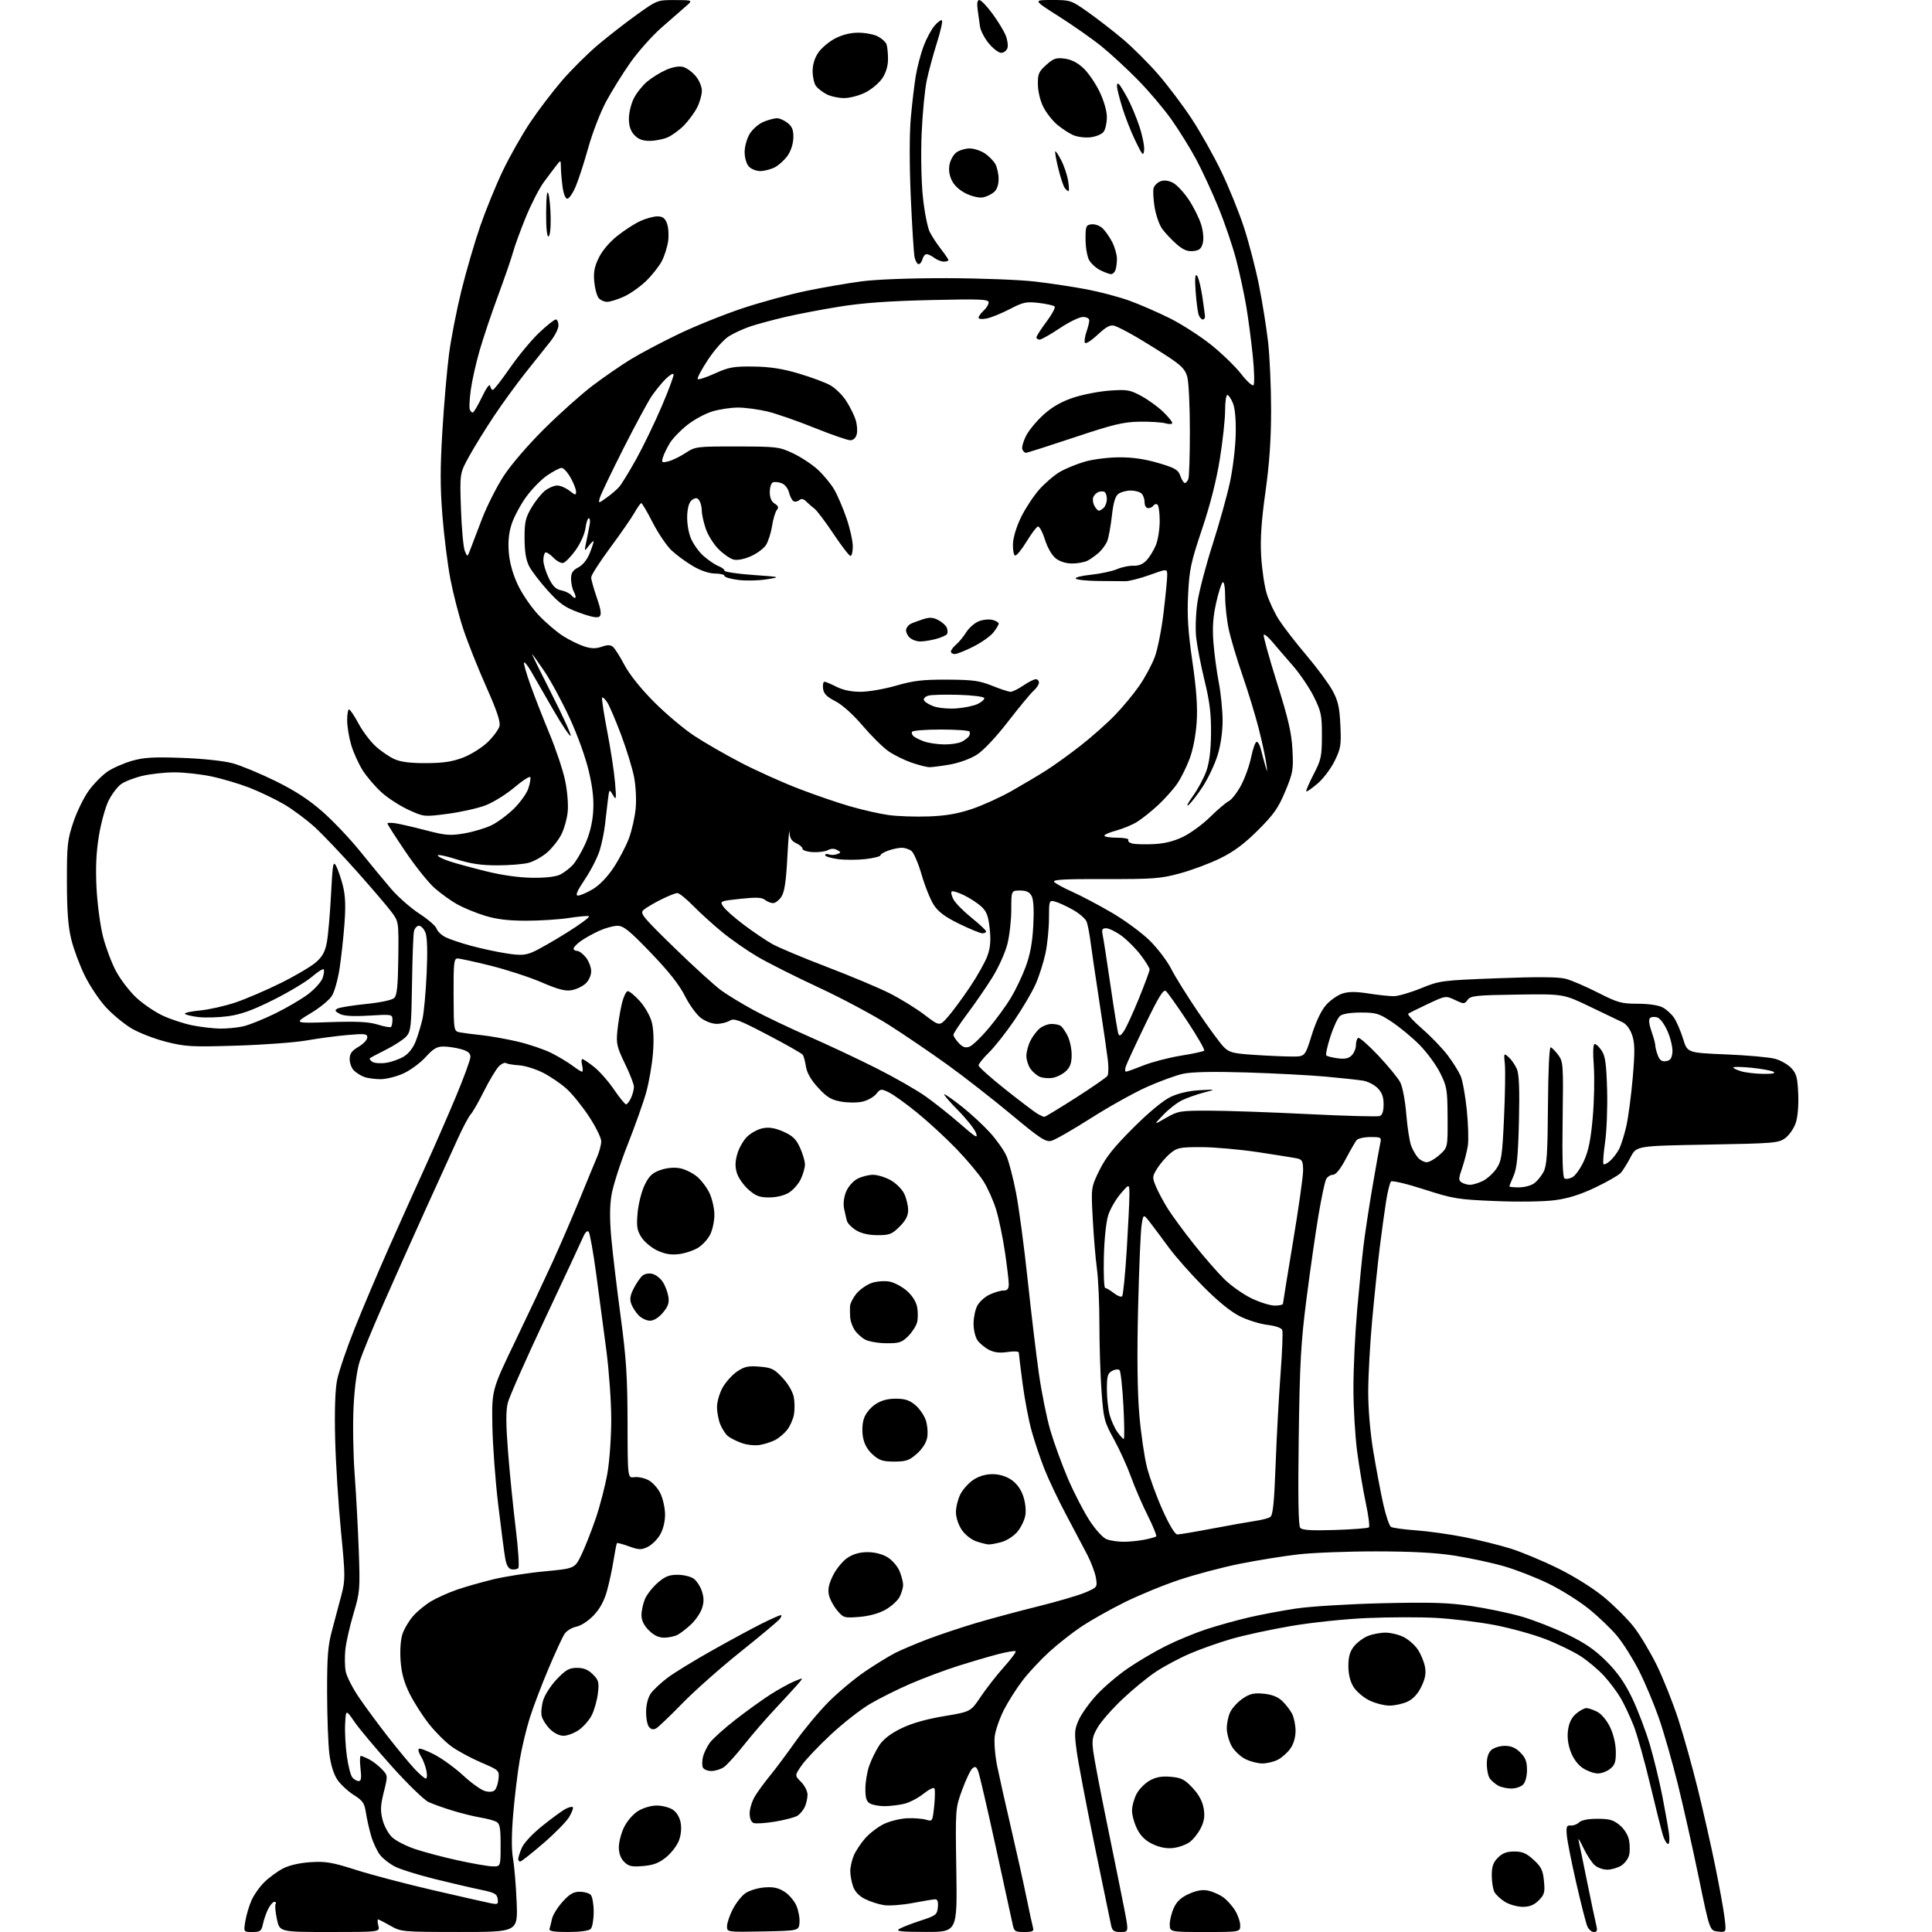 <?xml version="1.0" encoding="UTF-8" standalone="no"?>
<svg 
  version="1.1" 
  xmlns="http://www.w3.org/2000/svg" 
  xmlns:xlink="http://www.w3.org/1999/xlink" 
  xmlns:svg="http://www.w3.org/2000/svg"
  xmlns:rdf="http://www.w3.org/1999/02/22-rdf-syntax-ns#"
  xmlns:cc="http://creativecommons.org/ns#"
  xmlns:dc="http://purl.org/dc/elements/1.1/"
  viewBox="0 0 768 768"
  width="768"
  height="768"
>
<style>svg {background-color: white; }</style>"
<path stroke="none" fill="black" fill-rule="evenodd" d="M100.33,768.00C96.82,768.00 96.82,768.00 97.51,763.75C97.89,761.41 98.98,757.70 99.94,755.50C100.90,753.30 103.22,750.00 105.10,748.16C106.97,746.33 110.30,743.89 112.50,742.75C115.00,741.46 119.13,740.52 123.50,740.24C129.50,739.86 132.07,740.30 141.50,743.31C147.55,745.25 161.28,748.86 172.00,751.34C182.72,753.82 193.00,756.15 194.83,756.52C197.91,757.14 198.14,757.01 197.83,754.85C197.55,752.84 196.58,752.33 191.00,751.18C187.43,750.44 179.17,748.51 172.66,746.90C166.15,745.28 159.11,743.08 157.01,742.00C154.91,740.93 152.25,738.86 151.09,737.39C149.94,735.92 148.35,732.56 147.57,729.91C146.78,727.27 145.84,723.09 145.47,720.63C144.89,716.78 144.22,715.80 140.63,713.53C138.34,712.08 135.42,709.37 134.14,707.51C132.66,705.34 131.50,701.65 130.94,697.31C130.46,693.56 130.05,682.59 130.03,672.93C130.01,658.33 130.34,654.11 132.03,647.93C133.14,643.84 134.80,637.60 135.72,634.05C137.29,627.98 137.28,626.49 135.53,608.55C134.51,598.07 133.47,581.67 133.23,572.11C132.95,560.90 133.22,552.55 133.99,548.63C134.65,545.29 137.80,536.02 141.00,528.03C144.19,520.04 150.40,505.40 154.80,495.50C159.20,485.60 165.58,471.43 168.96,464.00C172.35,456.57 177.79,444.12 181.06,436.33C184.33,428.54 187.00,421.25 187.00,420.13C187.00,418.63 186.01,417.82 183.25,417.05C181.19,416.48 178.04,416.01 176.25,416.01C173.70,416.00 172.19,416.90 169.25,420.16C167.19,422.44 163.25,425.36 160.50,426.65C157.75,427.93 153.62,428.98 151.32,428.99C149.01,429.00 146.05,428.59 144.72,428.08C143.39,427.58 141.57,426.42 140.66,425.51C139.74,424.60 139.00,422.58 139.00,421.03C139.00,418.85 139.81,417.72 142.50,416.13C144.43,415.00 146.00,413.32 146.00,412.40C146.00,410.94 145.08,410.82 138.16,411.43C133.85,411.80 126.54,412.77 121.91,413.59C117.29,414.40 104.72,415.34 93.99,415.66C76.18,416.21 73.74,416.08 66.03,414.13C61.38,412.95 55.15,410.53 52.18,408.75C49.22,406.96 44.66,403.19 42.07,400.36C39.47,397.53 35.71,391.91 33.71,387.86C31.72,383.81 29.30,377.35 28.35,373.50C27.08,368.36 26.61,362.24 26.60,350.50C26.58,335.90 26.80,333.83 29.17,326.80C30.59,322.57 33.37,316.90 35.35,314.21C37.32,311.52 40.64,308.15 42.72,306.73C44.80,305.31 49.16,303.39 52.42,302.45C57.21,301.08 61.04,300.86 72.42,301.27C80.73,301.58 88.96,302.46 92.50,303.42C95.80,304.32 103.45,307.49 109.50,310.47C117.28,314.30 122.77,317.87 128.25,322.69C132.51,326.44 139.26,333.56 143.25,338.53C147.24,343.49 152.75,350.17 155.50,353.36C158.25,356.56 163.30,360.99 166.72,363.21C170.14,365.43 173.21,368.09 173.54,369.13C173.87,370.17 175.42,371.68 176.98,372.49C178.54,373.30 183.12,374.85 187.16,375.94C191.20,377.04 197.53,378.41 201.24,378.98C206.82,379.85 208.63,379.77 211.74,378.47C213.81,377.60 219.93,374.12 225.35,370.73C230.77,367.34 234.71,364.40 234.11,364.20C233.51,364.00 229.90,364.33 226.07,364.92C222.25,365.51 214.64,366.00 209.16,366.00C202.03,366.00 197.37,365.43 192.73,364.00C189.16,362.90 184.22,360.86 181.74,359.48C179.26,358.09 175.22,355.19 172.76,353.02C170.29,350.85 165.06,344.31 161.14,338.49C157.21,332.68 154.00,327.66 154.00,327.35C154.00,327.04 155.46,327.00 157.25,327.27C159.04,327.55 164.48,328.80 169.35,330.07C177.17,332.11 178.93,332.25 184.60,331.28C188.12,330.67 192.96,329.23 195.35,328.07C197.75,326.91 201.77,323.93 204.29,321.45C206.81,318.97 209.38,315.37 210.01,313.46C210.64,311.55 211.01,309.52 210.82,308.96C210.63,308.40 207.80,310.21 204.52,312.98C201.24,315.75 196.07,318.97 193.03,320.13C189.99,321.29 183.25,322.81 178.06,323.49C168.66,324.73 168.58,324.73 162.56,322.00C159.22,320.49 154.41,317.41 151.86,315.15C149.31,312.88 145.87,308.89 144.20,306.27C142.54,303.64 140.46,299.06 139.59,296.07C138.71,293.08 138.00,288.69 138.00,286.32C138.00,283.94 138.34,282.00 138.75,282.00C139.16,282.01 140.85,284.52 142.50,287.60C144.15,290.68 147.24,294.77 149.36,296.69C151.48,298.62 154.86,300.92 156.86,301.80C159.37,302.91 163.30,303.40 169.50,303.36C176.28,303.32 179.90,302.77 184.17,301.11C187.30,299.90 191.67,297.14 193.90,294.98C196.13,292.82 198.22,289.96 198.56,288.62C198.99,286.89 197.45,282.33 193.22,272.84C189.95,265.50 185.86,255.22 184.14,250.00C182.41,244.77 180.12,235.85 179.03,230.18C177.95,224.51 176.53,213.24 175.88,205.13C174.96,193.77 174.96,185.95 175.87,171.08C176.51,160.46 177.70,146.76 178.51,140.64C179.31,134.51 181.52,123.20 183.42,115.50C185.32,107.80 188.69,96.25 190.91,89.84C193.13,83.43 197.17,73.53 199.90,67.84C202.63,62.15 207.48,53.58 210.68,48.79C213.88,44.00 219.59,36.49 223.36,32.10C227.14,27.71 233.66,21.23 237.86,17.70C242.06,14.17 249.05,8.75 253.40,5.64C261.24,0.04 261.35,0.00 268.40,0.03C275.50,0.06 275.50,0.06 272.50,2.63C270.85,4.04 266.49,7.85 262.82,11.10C259.14,14.35 253.65,20.53 250.61,24.84C247.58,29.14 243.24,36.11 240.97,40.32C238.70,44.53 235.49,52.81 233.85,58.72C232.20,64.64 229.93,71.62 228.80,74.24C227.68,76.86 226.20,79.00 225.51,79.00C224.79,79.00 224.00,77.05 223.64,74.36C223.29,71.81 222.99,68.32 222.97,66.61C222.93,63.50 222.93,63.50 221.22,65.70C220.27,66.91 218.02,69.91 216.20,72.36C214.39,74.82 211.14,81.13 209.00,86.38C206.85,91.64 204.58,97.87 203.95,100.22C203.32,102.58 200.63,110.37 197.98,117.55C195.32,124.72 192.00,134.62 190.59,139.55C189.18,144.47 187.62,151.43 187.14,155.00C186.66,158.57 186.47,162.06 186.74,162.75C187.00,163.44 187.53,164.00 187.92,164.00C188.31,164.00 189.95,161.23 191.57,157.86C193.25,154.33 194.64,152.41 194.82,153.36C195.00,154.26 195.49,155.00 195.91,155.00C196.32,155.00 199.39,151.06 202.72,146.25C206.05,141.44 211.27,135.14 214.33,132.25C217.38,129.36 220.36,127.00 220.94,127.00C221.52,127.00 222.00,128.06 222.00,129.36C222.00,130.66 220.54,133.55 218.75,135.79C216.96,138.02 212.53,143.59 208.89,148.17C205.26,152.75 199.59,160.55 196.30,165.50C193.00,170.45 188.60,177.57 186.53,181.32C182.75,188.14 182.75,188.14 183.24,202.32C183.51,210.12 184.20,217.62 184.76,219.00C185.79,221.50 185.79,221.50 186.93,218.50C187.55,216.85 189.66,211.35 191.60,206.27C193.55,201.20 197.41,193.55 200.18,189.27C203.09,184.78 209.93,176.83 216.36,170.45C222.49,164.37 231.11,156.67 235.52,153.33C239.93,149.99 246.68,145.33 250.52,142.96C254.36,140.60 262.99,136.03 269.69,132.81C276.40,129.59 287.87,124.97 295.19,122.54C302.51,120.11 313.90,117.01 320.50,115.64C327.10,114.27 337.00,112.56 342.50,111.84C348.51,111.05 362.09,110.55 376.50,110.58C389.70,110.61 405.45,111.22 411.50,111.93C417.55,112.64 426.77,114.03 432.00,115.03C437.23,116.02 444.88,118.05 449.00,119.54C453.12,121.03 460.38,124.20 465.13,126.57C469.87,128.95 477.26,133.72 481.56,137.17C485.85,140.63 491.18,145.81 493.41,148.69C495.64,151.57 497.84,153.56 498.29,153.11C498.74,152.66 498.61,147.38 497.99,141.39C497.38,135.40 496.21,126.55 495.40,121.72C494.59,116.90 492.80,108.62 491.43,103.33C490.06,98.04 486.89,88.72 484.39,82.61C481.90,76.50 477.91,67.86 475.53,63.41C473.15,58.96 468.70,51.80 465.65,47.49C462.60,43.18 456.60,36.10 452.31,31.75C448.03,27.40 441.60,21.45 438.01,18.54C434.43,15.62 426.80,10.26 421.07,6.62C410.63,0.00 410.63,0.00 418.16,-0.00C425.56,-0.00 425.80,0.08 432.59,4.88C436.39,7.57 442.63,12.41 446.46,15.65C450.29,18.88 456.54,25.12 460.36,29.51C464.18,33.91 470.17,41.85 473.67,47.16C477.17,52.47 482.48,61.92 485.48,68.16C488.48,74.40 492.53,84.38 494.48,90.35C496.43,96.32 499.13,106.67 500.46,113.35C501.80,120.03 503.43,130.22 504.09,136.00C504.74,141.78 505.28,153.93 505.28,163.00C505.28,174.67 504.62,184.18 503.04,195.50C501.41,207.13 500.94,214.09 501.33,221.00C501.63,226.22 502.62,232.95 503.53,235.95C504.45,238.95 506.66,243.68 508.45,246.45C510.24,249.23 515.13,255.55 519.33,260.49C523.52,265.44 528.18,271.74 529.68,274.49C531.90,278.57 532.48,281.12 532.82,288.24C533.20,296.16 532.99,297.49 530.56,302.46C529.09,305.48 526.03,309.53 523.77,311.47C521.50,313.40 519.48,314.81 519.26,314.60C519.05,314.38 520.35,311.34 522.16,307.85C525.17,302.06 525.46,300.71 525.48,292.49C525.50,284.33 525.19,282.85 522.29,276.99C520.52,273.42 516.70,267.78 513.79,264.46C510.88,261.13 507.24,256.92 505.71,255.08C504.17,253.25 502.66,252.00 502.36,252.31C502.05,252.62 504.39,261.11 507.55,271.19C512.13,285.74 513.41,291.26 513.77,298.05C514.19,305.99 513.99,307.16 510.92,314.55C508.16,321.18 506.36,323.75 500.06,330.03C494.58,335.48 490.44,338.56 485.00,341.22C480.88,343.24 473.68,345.93 469.00,347.19C461.33,349.27 458.43,349.49 439.28,349.44C423.07,349.39 418.30,349.66 419.05,350.56C419.59,351.21 422.83,352.99 426.26,354.51C429.69,356.04 436.77,359.78 442.00,362.83C447.23,365.89 454.04,370.91 457.13,373.99C460.23,377.08 464.01,382.06 465.52,385.05C467.03,388.05 471.80,395.72 476.12,402.10C480.43,408.48 485.09,414.82 486.47,416.20C488.68,418.40 490.11,418.77 498.73,419.34C504.11,419.70 510.81,419.99 513.63,419.99C518.76,420.00 518.76,420.00 521.42,411.50C523.07,406.19 525.20,401.70 527.08,399.56C528.74,397.67 531.65,395.61 533.55,394.98C536.08,394.15 538.85,394.13 543.94,394.92C547.76,395.52 552.30,396.00 554.02,396.00C555.75,396.00 560.62,394.59 564.83,392.87C572.34,389.81 572.99,389.72 595.39,388.87C611.23,388.26 619.54,388.33 622.39,389.08C624.65,389.67 630.41,392.15 635.19,394.58C643.05,398.58 644.56,399.00 650.99,399.00C655.24,399.00 659.23,399.58 660.90,400.45C662.44,401.25 664.53,403.16 665.54,404.70C666.54,406.23 668.13,409.97 669.07,413.00C670.77,418.50 670.77,418.50 686.13,419.14C694.59,419.49 703.33,420.27 705.57,420.88C707.80,421.48 710.72,423.14 712.06,424.57C714.12,426.75 714.54,428.34 714.82,434.83C715.02,439.45 714.63,444.05 713.83,446.40C713.10,448.55 711.23,451.25 709.68,452.40C707.01,454.38 705.30,454.53 678.69,455.00C650.53,455.50 650.53,455.50 648.18,460.00C646.89,462.48 645.13,465.28 644.28,466.23C643.43,467.18 638.90,469.79 634.21,472.02C628.24,474.87 623.43,476.39 618.10,477.09C613.74,477.67 603.67,477.82 594.50,477.44C579.49,476.83 577.74,476.54 566.14,472.81C559.34,470.61 553.40,469.20 552.94,469.66C552.49,470.12 551.61,473.64 551.00,477.47C550.39,481.31 549.25,489.64 548.46,495.97C547.68,502.31 546.34,515.15 545.48,524.50C544.62,533.85 543.91,546.70 543.89,553.05C543.88,560.18 544.66,569.36 545.93,577.05C547.07,583.90 548.84,593.26 549.86,597.86C550.89,602.45 552.27,606.55 552.94,606.96C553.60,607.37 558.05,607.99 562.83,608.33C567.60,608.67 576.23,609.87 582.00,611.01C587.77,612.15 596.10,614.21 600.50,615.58C604.90,616.96 613.45,620.54 619.50,623.53C626.05,626.78 633.43,631.42 637.76,635.02C641.75,638.35 647.00,643.59 649.42,646.67C651.85,649.76 655.93,656.56 658.51,661.78C661.08,667.00 664.96,676.72 667.13,683.39C669.30,690.05 672.83,702.70 674.99,711.50C677.15,720.30 680.25,734.02 681.87,742.00C683.50,749.98 685.15,759.12 685.54,762.32C686.25,768.15 686.25,768.15 682.95,767.82C679.65,767.50 679.65,767.50 675.32,746.52C672.94,734.99 669.20,718.27 667.00,709.38C664.80,700.49 661.40,688.59 659.43,682.95C657.47,677.30 653.90,668.82 651.50,664.09C649.10,659.37 645.19,653.16 642.81,650.30C640.43,647.44 635.33,642.57 631.49,639.48C627.64,636.39 620.45,631.89 615.50,629.48C610.55,627.07 602.59,623.97 597.81,622.60C593.03,621.22 584.26,619.34 578.31,618.40C570.77,617.22 561.31,616.71 547.00,616.70C535.73,616.69 521.77,617.23 516.00,617.90C510.23,618.56 499.88,620.23 493.00,621.60C486.12,622.97 475.24,625.85 468.82,627.99C462.39,630.13 452.49,634.21 446.82,637.04C441.14,639.87 433.57,644.14 430.00,646.51C426.43,648.89 420.68,653.39 417.23,656.52C413.78,659.65 408.97,664.78 406.55,667.94C404.12,671.09 400.76,676.39 399.07,679.71C397.38,683.04 395.74,687.72 395.43,690.13C395.12,692.53 395.55,697.88 396.38,702.00C397.22,706.12 399.69,717.15 401.87,726.50C404.05,735.85 406.80,748.23 407.98,754.00C409.16,759.77 410.35,765.29 410.63,766.25C411.05,767.71 410.47,768.00 407.15,768.00C403.45,768.00 403.11,767.76 402.50,764.75C402.13,762.96 399.12,749.13 395.80,734.02C392.49,718.90 389.37,705.47 388.87,704.16C388.15,702.26 387.68,702.02 386.56,702.95C385.79,703.59 383.95,707.44 382.47,711.50C379.77,718.89 379.77,718.89 380.15,743.45C380.53,768.00 380.53,768.00 368.01,767.97C357.93,767.95 355.89,767.71 357.50,766.76C358.60,766.11 362.43,764.63 366.00,763.46C372.04,761.50 372.52,761.12 372.81,758.17C373.02,756.06 372.69,755.00 371.81,755.00C371.09,755.00 367.07,755.66 362.88,756.46C358.69,757.26 353.51,757.65 351.38,757.32C349.25,756.99 345.86,755.90 343.86,754.89C341.48,753.70 339.84,751.97 339.11,749.89C338.50,748.13 338.00,745.40 338.00,743.82C338.00,742.23 338.62,739.45 339.37,737.65C340.13,735.84 342.18,732.73 343.92,730.75C345.66,728.76 349.01,726.21 351.35,725.07C353.69,723.94 357.84,722.91 360.56,722.79C363.28,722.67 366.67,722.93 368.10,723.36C370.66,724.13 370.71,724.05 371.35,717.97C371.70,714.57 371.74,711.39 371.44,710.90C371.13,710.40 369.16,711.39 367.05,713.08C364.94,714.78 361.48,716.56 359.36,717.06C357.24,717.55 353.78,717.96 351.68,717.98C349.59,717.99 347.00,717.53 345.93,716.96C344.43,716.16 344.00,714.85 344.00,711.09C344.00,708.43 344.69,704.28 345.54,701.88C346.39,699.47 348.17,695.85 349.50,693.83C351.13,691.36 353.97,689.16 358.21,687.08C362.37,685.05 368.11,683.40 375.18,682.22C385.86,680.44 385.86,680.44 389.86,674.47C392.07,671.19 396.20,665.89 399.05,662.70C401.91,659.52 404.01,656.68 403.73,656.40C403.45,656.12 400.36,656.63 396.86,657.53C393.36,658.44 386.23,660.53 381.00,662.18C375.77,663.83 367.23,667.03 362.00,669.28C356.77,671.54 349.44,675.20 345.70,677.42C341.97,679.64 334.98,685.12 330.18,689.61C325.37,694.09 320.19,699.56 318.66,701.77C315.88,705.79 315.88,705.79 318.44,708.35C319.85,709.76 321.00,712.03 321.00,713.41C321.00,714.78 320.52,716.96 319.93,718.26C319.34,719.55 318.01,721.14 316.97,721.79C315.93,722.44 311.94,723.49 308.11,724.12C304.28,724.75 300.44,725.00 299.57,724.67C298.58,724.29 298.00,722.85 298.00,720.78C298.01,718.98 298.96,715.92 300.13,714.00C301.30,712.08 303.93,708.48 305.98,706.00C308.03,703.52 312.57,697.45 316.07,692.50C319.57,687.55 325.60,680.32 329.47,676.44C333.35,672.56 339.89,667.12 344.01,664.34C348.13,661.56 353.46,658.29 355.85,657.07C358.24,655.86 364.09,653.38 368.85,651.57C373.61,649.77 382.31,646.86 388.19,645.12C394.07,643.38 405.12,640.42 412.74,638.53C420.37,636.64 428.78,634.17 431.43,633.03C436.19,630.99 436.25,630.91 435.65,627.24C435.32,625.19 433.76,621.03 432.19,618.01C430.62,614.98 426.82,607.77 423.74,602.00C420.67,596.23 416.82,588.12 415.19,584.00C413.56,579.88 411.28,573.10 410.12,568.94C408.95,564.78 407.32,556.25 406.50,550.00C405.67,543.74 405.00,538.21 405.00,537.70C405.00,537.17 403.10,537.06 400.55,537.44C397.40,537.91 395.23,537.66 393.11,536.56C391.47,535.71 389.42,534.01 388.56,532.78C387.70,531.56 387.00,528.61 387.00,526.23C387.00,523.85 387.66,520.63 388.46,519.09C389.26,517.54 391.46,515.53 393.36,514.63C395.25,513.74 397.75,513.00 398.90,513.00C400.47,513.00 401.00,512.37 401.00,510.49C401.00,509.11 400.32,503.38 399.49,497.74C398.66,492.11 397.10,484.57 396.03,481.00C394.96,477.43 392.65,472.25 390.91,469.50C389.16,466.75 384.30,460.96 380.12,456.63C375.93,452.29 368.90,445.82 364.50,442.25C360.10,438.67 355.06,435.05 353.29,434.21C350.25,432.75 350.00,432.78 348.29,434.88C347.31,436.10 344.84,437.47 342.81,437.93C340.78,438.39 336.95,438.38 334.31,437.90C330.41,437.20 328.69,436.16 325.25,432.42C322.41,429.34 320.79,426.54 320.39,424.04C320.06,421.97 319.50,419.84 319.14,419.31C318.79,418.78 312.55,415.23 305.27,411.43C293.69,405.36 291.79,404.66 290.03,405.75C288.93,406.44 286.60,407.00 284.86,407.00C283.06,407.00 280.34,405.97 278.56,404.61C276.84,403.30 273.99,399.36 272.24,395.86C270.05,391.50 265.81,386.13 258.71,378.75C250.13,369.84 247.86,368.00 245.43,368.02C243.82,368.03 240.55,368.93 238.18,370.01C235.80,371.08 232.54,372.91 230.93,374.05C229.32,375.20 228.00,376.56 228.00,377.07C228.00,377.58 228.64,378.00 229.43,378.00C230.21,378.00 231.79,379.19 232.93,380.63C234.07,382.08 235.00,384.54 235.00,386.10C235.00,387.71 234.07,389.79 232.82,390.95C231.63,392.06 229.15,393.26 227.31,393.60C224.74,394.08 221.97,393.36 215.24,390.47C210.44,388.41 201.33,385.44 195.00,383.87C188.68,382.30 182.77,381.01 181.88,381.01C180.45,381.00 180.26,382.76 180.31,395.46C180.37,409.92 180.37,409.92 182.94,410.40C184.35,410.66 188.20,411.16 191.50,411.50C194.80,411.85 201.21,412.99 205.74,414.04C210.28,415.10 216.35,417.16 219.24,418.62C222.13,420.09 225.89,422.34 227.59,423.64C229.30,424.94 230.99,426.00 231.36,426.00C231.73,426.00 231.76,424.88 231.41,423.50C231.07,422.13 231.10,421.00 231.50,421.00C231.89,421.00 233.98,422.40 236.15,424.12C238.31,425.83 241.88,429.88 244.08,433.12C246.28,436.35 248.44,439.00 248.88,439.00C249.32,439.00 250.20,437.85 250.84,436.45C251.48,435.05 252.00,433.06 252.00,432.03C252.00,431.01 250.39,426.86 248.43,422.83C245.28,416.36 244.92,414.86 245.39,410.00C245.68,406.98 246.46,402.14 247.13,399.25C247.80,396.36 248.89,394.00 249.56,394.00C250.22,394.00 252.37,395.77 254.33,397.94C256.29,400.11 258.42,403.82 259.06,406.19C259.80,408.92 259.98,413.50 259.56,418.69C259.20,423.20 258.00,430.16 256.89,434.17C255.78,438.18 252.44,447.57 249.48,455.05C246.52,462.52 243.63,471.57 243.06,475.14C242.34,479.61 242.34,485.08 243.04,492.57C243.60,498.58 245.26,512.50 246.74,523.50C248.95,539.95 249.43,547.42 249.46,565.54C249.50,587.58 249.50,587.58 252.12,587.20C253.56,586.98 256.08,587.51 257.73,588.36C259.38,589.21 261.55,591.62 262.55,593.71C263.54,595.79 264.37,599.56 264.37,602.08C264.38,604.86 263.60,608.00 262.39,610.08C261.30,611.96 259.08,614.14 257.48,614.91C254.92,616.15 253.99,616.12 250.06,614.71C247.59,613.82 245.43,613.24 245.25,613.41C245.08,613.59 244.48,616.61 243.92,620.12C243.37,623.63 242.19,629.15 241.29,632.39C240.18,636.38 238.48,639.51 235.99,642.13C233.87,644.36 230.97,646.26 229.09,646.63C227.32,646.99 225.20,648.29 224.39,649.53C223.58,650.77 220.70,657.02 217.99,663.43C215.28,669.83 211.95,678.61 210.58,682.94C209.21,687.26 207.42,694.78 206.59,699.65C205.76,704.52 204.60,714.09 204.02,720.92C203.32,729.16 203.30,735.23 203.94,738.92C204.48,741.99 205.12,749.79 205.38,756.25C205.84,768.00 205.84,768.00 182.67,767.99C159.83,767.98 159.44,767.94 155.15,765.49C152.75,764.12 150.57,763.00 150.29,763.00C150.01,763.00 150.07,764.12 150.41,765.50C151.04,768.00 151.04,768.00 131.10,768.00C111.17,768.00 111.17,768.00 110.08,762.92C109.48,760.12 109.24,757.42 109.55,756.92C109.86,756.41 109.65,756.00 109.08,756.00C108.52,756.00 107.42,757.24 106.65,758.75C105.87,760.26 104.93,762.96 104.54,764.75C103.91,767.67 103.48,768.00 100.33,768.00zM225.83,768.00C220.08,768.00 218.16,767.68 218.45,766.75C218.66,766.06 219.11,764.25 219.44,762.72C219.78,761.20 221.67,758.16 223.64,755.97C226.40,752.93 227.97,752.00 230.42,752.00C232.17,752.00 234.14,752.54 234.80,753.20C235.46,753.86 236.00,756.92 236.00,760.00C236.00,763.08 235.46,766.14 234.80,766.80C234.07,767.53 230.54,768.00 225.83,768.00zM303.25,767.78C289.00,768.05 289.00,768.05 289.00,765.74C289.00,764.47 290.01,761.44 291.25,759.02C292.49,756.60 294.70,753.74 296.18,752.67C297.65,751.60 301.02,750.53 303.68,750.30C307.34,749.99 309.29,750.39 311.81,751.97C313.63,753.11 315.79,755.65 316.62,757.62C317.44,759.59 317.97,762.62 317.81,764.35C317.50,767.50 317.50,767.50 303.25,767.78zM445.47,768.00C442.77,768.00 442.15,767.56 441.66,765.25C441.33,763.74 438.38,749.45 435.10,733.50C431.83,717.55 428.64,700.79 428.02,696.25C427.02,688.85 427.10,687.57 428.79,683.75C429.83,681.41 432.98,676.98 435.80,673.90C438.62,670.82 444.20,666.04 448.21,663.28C452.22,660.51 459.10,656.46 463.50,654.27C467.90,652.08 475.10,649.10 479.50,647.66C483.90,646.22 491.38,644.13 496.12,643.02C500.86,641.90 509.41,640.29 515.12,639.43C520.93,638.56 536.07,637.63 549.50,637.31C568.92,636.86 575.65,637.07 584.76,638.41C590.96,639.33 599.96,641.20 604.76,642.58C609.57,643.96 617.76,647.16 622.97,649.68C630.06,653.11 633.99,655.81 638.58,660.40C643.00,664.82 645.86,668.90 648.80,675.02C651.04,679.68 654.20,688.00 655.83,693.50C657.45,699.00 659.69,708.23 660.81,714.00C661.93,719.77 663.11,726.41 663.43,728.75C663.77,731.14 663.61,733.00 663.09,733.00C662.58,733.00 661.68,731.54 661.10,729.75C660.52,727.96 658.23,718.85 656.00,709.50C653.78,700.15 650.81,689.58 649.41,686.00C648.00,682.42 645.69,677.50 644.27,675.06C642.86,672.62 639.85,668.61 637.60,666.16C635.34,663.70 631.12,660.16 628.22,658.29C625.31,656.43 619.00,653.38 614.20,651.52C609.39,649.67 600.35,647.17 594.10,645.97C587.85,644.78 577.45,643.51 570.99,643.15C564.53,642.79 552.10,642.82 543.37,643.20C534.33,643.60 521.26,644.98 513.00,646.40C505.02,647.77 494.45,650.06 489.50,651.50C484.55,652.93 477.12,655.56 473.00,657.34C468.87,659.11 462.79,662.35 459.50,664.53C456.20,666.72 450.21,671.63 446.18,675.45C442.15,679.27 437.74,684.29 436.38,686.61C434.25,690.25 434.00,691.57 434.58,696.17C434.95,699.10 437.47,712.30 440.18,725.50C442.89,738.70 445.92,753.66 446.91,758.75C448.70,768.00 448.70,768.00 445.47,768.00zM479.00,768.00C465.00,768.00 465.00,768.00 465.00,764.90C465.00,763.20 465.76,760.21 466.68,758.27C467.86,755.77 469.65,754.16 472.73,752.80C475.77,751.45 478.07,751.07 480.30,751.56C482.06,751.94 484.71,753.10 486.18,754.14C487.65,755.18 489.79,757.54 490.93,759.39C492.07,761.23 493.00,763.92 493.00,765.37C493.00,768.00 493.00,768.00 479.00,768.00zM633.59,768.00C632.69,768.00 631.52,766.99 630.99,765.75C630.45,764.51 628.47,756.75 626.58,748.50C624.69,740.25 623.00,731.70 622.82,729.50C622.55,726.08 622.77,725.52 624.41,725.66C625.46,725.76 626.95,725.19 627.73,724.41C628.63,723.52 631.28,723.00 634.99,723.00C639.81,723.00 641.38,723.45 643.89,725.56C645.71,727.10 647.19,729.49 647.58,731.55C647.93,733.44 647.94,736.11 647.59,737.48C647.25,738.85 645.88,740.68 644.56,741.55C643.24,742.42 640.77,743.17 639.07,743.22C637.35,743.27 635.06,742.47 633.88,741.40C632.71,740.36 630.69,737.25 629.39,734.50C628.09,731.75 627.23,730.40 627.49,731.50C627.76,732.60 629.29,740.02 630.90,748.00C632.52,755.98 634.15,763.74 634.53,765.25C635.07,767.41 634.87,768.00 633.59,768.00zM605.30,758.00C603.21,757.99 600.07,757.12 598.31,756.05C596.56,754.98 594.65,753.21 594.06,752.12C593.48,751.03 593.00,748.06 593.00,745.52C593.00,741.96 593.56,740.35 595.45,738.45C597.25,736.65 598.99,736.00 601.97,736.00C605.17,736.00 606.79,736.70 609.64,739.31C612.67,742.09 613.34,743.45 613.75,747.74C614.18,752.25 613.94,753.15 611.67,755.43C609.80,757.29 608.04,758.00 605.30,758.00zM195.75,741.91C199.00,742.00 199.00,742.00 199.00,733.54C199.00,726.49 198.71,724.92 197.25,724.15C196.29,723.65 193.47,722.90 191.00,722.50C188.53,722.09 183.57,720.87 180.00,719.78C176.43,718.70 172.07,717.14 170.32,716.32C168.57,715.51 162.02,709.14 155.76,702.17C149.50,695.20 142.84,687.25 140.94,684.50C137.50,679.50 137.50,679.50 137.20,685.26C137.03,688.43 137.34,694.20 137.88,698.07C138.41,701.95 139.39,705.77 140.05,706.56C140.71,707.35 141.84,708.00 142.58,708.00C143.58,708.00 143.76,706.79 143.31,703.00C142.99,700.25 143.03,698.00 143.41,698.00C143.79,698.00 145.31,698.63 146.80,699.40C148.28,700.18 150.56,701.94 151.85,703.33C154.20,705.84 154.20,705.85 152.57,712.36C151.25,717.63 151.15,719.72 152.06,723.34C152.68,725.80 154.38,728.94 155.84,730.32C157.30,731.71 161.43,733.83 165.00,735.03C168.57,736.23 176.22,738.26 182.00,739.52C187.78,740.79 193.96,741.87 195.75,741.91zM255.62,741.78C251.10,742.16 249.89,741.89 248.11,740.11C246.73,738.73 246.00,736.73 246.00,734.32C246.00,732.29 246.93,728.71 248.07,726.35C249.26,723.91 251.65,721.15 253.66,719.90C255.69,718.65 258.82,717.73 261.06,717.73C263.19,717.73 266.05,718.46 267.42,719.36C268.95,720.36 270.16,722.35 270.57,724.54C270.98,726.71 270.71,729.48 269.87,731.68C269.12,733.66 266.82,736.64 264.76,738.31C261.92,740.61 259.72,741.44 255.62,741.78zM206.78,740.00C206.35,740.00 206.00,739.54 206.00,738.97C206.00,738.40 206.63,736.43 207.40,734.60C208.21,732.64 211.63,728.98 215.65,725.76C219.42,722.74 223.55,719.72 224.84,719.05C226.12,718.38 227.41,718.08 227.71,718.37C228.00,718.67 227.37,720.39 226.31,722.20C225.26,724.02 220.60,728.76 215.98,732.75C211.35,736.74 207.21,740.00 206.78,740.00zM466.41,734.60C463.81,734.91 461.09,734.41 458.31,733.11C455.37,731.74 453.50,729.94 452.06,727.11C450.93,724.90 450.00,721.59 450.00,719.77C450.00,717.96 450.82,714.94 451.83,713.06C452.83,711.19 455.19,708.80 457.08,707.77C459.57,706.39 461.84,705.99 465.43,706.31C469.63,706.68 470.92,707.34 474.07,710.71C476.55,713.37 478.00,716.05 478.47,718.83C479.00,721.93 478.71,723.92 477.34,726.68C476.33,728.71 474.34,731.22 472.91,732.26C471.49,733.30 468.57,734.35 466.41,734.60zM196.67,711.62C197.32,711.00 197.99,708.98 198.17,707.11C198.49,703.78 198.38,703.67 191.25,700.61C187.27,698.90 182.01,696.07 179.57,694.32C177.13,692.57 173.07,688.52 170.54,685.32C168.00,682.12 164.54,676.69 162.83,673.26C160.60,668.75 159.60,665.11 159.24,660.15C158.95,656.04 159.25,651.79 159.98,649.56C160.66,647.51 162.58,644.27 164.24,642.38C165.91,640.48 169.16,637.82 171.47,636.47C173.77,635.12 178.32,633.08 181.58,631.95C184.84,630.82 191.32,628.97 196.00,627.83C200.68,626.69 209.90,625.25 216.50,624.63C228.50,623.50 228.50,623.50 231.14,618.00C232.60,614.98 235.16,608.45 236.85,603.50C238.53,598.55 240.61,590.50 241.46,585.62C242.31,580.71 242.99,571.09 242.98,564.12C242.97,557.18 242.10,544.98 241.06,537.00C240.01,529.02 238.18,515.30 237.01,506.50C235.83,497.70 234.46,490.09 233.98,489.60C233.46,489.07 232.59,489.90 231.87,491.60C231.19,493.19 224.41,507.73 216.80,523.89C209.19,540.06 202.46,555.24 201.86,557.63C201.06,560.81 201.09,566.05 201.96,577.23C202.62,585.63 203.99,599.25 205.00,607.50C206.01,615.75 206.48,622.88 206.03,623.34C205.58,623.81 204.38,624.03 203.37,623.83C202.11,623.59 201.31,622.23 200.83,619.49C200.44,617.30 199.18,607.62 198.03,598.00C196.88,588.38 195.84,574.20 195.72,566.50C195.50,552.50 195.50,552.50 204.88,533.00C210.04,522.27 216.72,508.10 219.73,501.50C222.74,494.90 227.59,483.65 230.51,476.50C233.43,469.35 236.53,461.83 237.41,459.78C238.28,457.74 239.00,454.98 239.00,453.66C239.00,452.34 236.83,447.94 234.17,443.88C231.51,439.82 227.48,434.83 225.21,432.79C222.93,430.74 218.71,427.87 215.82,426.41C212.93,424.95 208.68,423.63 206.37,423.48C204.06,423.34 201.70,422.94 201.14,422.59C200.58,422.24 199.23,422.91 198.15,424.07C197.07,425.23 194.45,429.63 192.34,433.84C190.23,438.05 187.89,442.14 187.14,442.93C186.40,443.71 184.22,447.76 182.30,451.93C180.38,456.09 174.54,468.92 169.32,480.44C164.10,491.96 156.47,509.03 152.37,518.37C148.26,527.71 144.07,537.86 143.06,540.92C141.90,544.43 140.97,551.15 140.56,559.00C140.20,565.88 140.39,578.02 140.98,586.00C141.57,593.98 142.30,607.70 142.62,616.50C143.16,631.81 143.07,632.89 140.51,641.50C139.04,646.45 137.59,652.82 137.29,655.65C136.99,658.49 137.04,662.42 137.42,664.41C137.79,666.39 140.16,671.04 142.69,674.75C145.21,678.46 150.44,685.55 154.31,690.50C158.18,695.45 162.94,701.19 164.88,703.25C166.82,705.31 168.80,707.00 169.28,707.00C169.76,707.00 169.85,705.54 169.48,703.75C169.11,701.96 168.14,699.45 167.32,698.16C166.51,696.88 166.13,695.54 166.48,695.19C166.83,694.84 169.65,695.87 172.73,697.49C175.82,699.10 180.95,702.84 184.14,705.79C187.33,708.74 191.19,711.51 192.72,711.95C194.47,712.45 195.94,712.33 196.67,711.62zM600.68,710.97C598.93,710.95 596.60,710.42 595.50,709.79C594.40,709.16 592.95,707.94 592.28,707.07C591.61,706.21 591.05,703.66 591.03,701.40C591.01,698.68 591.61,696.76 592.83,695.65C593.83,694.74 596.25,694.00 598.19,694.00C600.68,694.00 602.51,694.78 604.36,696.64C606.39,698.67 607.00,700.26 607.00,703.56C607.00,706.13 606.37,708.49 605.43,709.43C604.56,710.29 602.43,710.99 600.68,710.97zM635.14,704.98C633.69,704.97 631.06,704.05 629.31,702.92C627.32,701.65 625.48,699.21 624.43,696.45C623.31,693.52 622.93,690.58 623.31,687.76C623.69,684.88 624.72,682.78 626.49,681.25C627.93,680.01 629.78,679.00 630.61,679.00C631.43,679.00 633.38,679.66 634.95,680.47C636.59,681.32 638.74,683.89 640.01,686.53C641.35,689.29 642.26,693.13 642.31,696.19C642.37,700.34 641.96,701.61 640.08,703.13C638.82,704.16 636.59,704.99 635.14,704.98zM282.75,704.00C281.17,704.00 279.68,703.34 279.36,702.50C279.04,701.67 279.09,699.79 279.46,698.31C279.83,696.83 281.03,694.36 282.13,692.81C283.23,691.27 287.82,687.14 292.32,683.63C296.82,680.13 303.13,675.59 306.34,673.54C309.55,671.50 313.83,669.14 315.84,668.31C319.50,666.79 319.50,666.79 317.01,669.65C315.63,671.22 311.56,675.65 307.95,679.50C304.34,683.35 298.83,689.74 295.70,693.69C292.57,697.64 289.01,701.58 287.78,702.44C286.56,703.30 284.29,704.00 282.75,704.00zM501.80,701.00C499.98,701.00 496.94,700.21 495.03,699.25C493.13,698.29 490.71,696.01 489.65,694.19C488.60,692.36 487.71,689.21 487.67,687.19C487.63,685.16 488.25,682.17 489.05,680.54C489.85,678.91 492.07,676.51 494.00,675.20C496.82,673.28 498.43,672.91 502.28,673.27C505.51,673.57 507.90,674.49 509.63,676.11C511.04,677.42 512.82,679.72 513.60,681.20C514.37,682.69 515.00,685.77 515.00,688.05C515.00,690.64 514.22,693.28 512.92,695.11C511.78,696.72 509.55,698.70 507.97,699.52C506.39,700.33 503.61,701.00 501.80,701.00zM223.99,690.00C222.38,690.00 220.19,688.91 218.62,687.34C217.15,685.88 215.68,683.59 215.35,682.25C215.01,680.91 215.27,678.04 215.92,675.87C216.57,673.70 219.03,669.92 221.38,667.46C224.94,663.75 226.28,663.00 229.37,663.00C232.04,663.00 233.82,663.73 235.67,665.58C237.98,667.89 238.20,668.70 237.66,673.21C237.33,675.98 236.22,679.88 235.20,681.88C234.17,683.87 231.84,686.51 230.02,687.75C228.19,688.99 225.48,690.00 223.99,690.00zM260.86,687.03C259.71,687.67 258.83,687.51 257.98,686.47C257.30,685.66 256.79,682.87 256.84,680.28C256.90,677.37 257.65,674.60 258.81,673.03C259.84,671.64 262.75,668.92 265.29,666.99C267.82,665.06 275.88,660.12 283.20,656.01C290.51,651.90 299.43,647.08 303.00,645.31C306.57,643.54 309.89,642.07 310.37,642.04C310.85,642.02 310.63,642.75 309.87,643.66C309.12,644.57 302.09,650.44 294.25,656.71C286.42,662.98 276.07,672.15 271.25,677.10C266.44,682.05 261.76,686.52 260.86,687.03zM552.35,678.00C550.23,678.00 546.60,677.06 544.27,675.91C541.95,674.76 539.14,672.34 538.02,670.54C536.70,668.39 536.00,665.54 536.00,662.27C536.00,658.65 536.60,656.51 538.17,654.51C539.36,653.00 541.82,651.14 543.64,650.38C545.45,649.62 548.64,649.00 550.72,649.00C552.80,649.00 556.07,649.79 557.98,650.75C559.89,651.71 562.43,653.95 563.61,655.73C564.80,657.50 566.07,660.57 566.44,662.54C566.94,665.19 566.56,667.27 565.01,670.47C563.63,673.32 561.76,675.36 559.55,676.41C557.71,677.28 554.47,678.00 552.35,678.00zM263.99,651.00C261.85,651.00 259.91,650.07 257.92,648.08C255.95,646.10 255.00,644.15 255.00,642.04C255.00,640.33 255.61,637.48 256.35,635.70C257.09,633.92 259.36,631.01 261.39,629.23C264.30,626.68 265.96,626.00 269.31,626.00C271.65,626.00 274.52,626.68 275.70,627.50C276.88,628.33 278.37,630.58 279.00,632.50C279.85,635.07 279.87,636.88 279.06,639.32C278.46,641.15 276.51,644.02 274.73,645.70C272.95,647.38 270.52,649.26 269.32,649.88C268.11,650.50 265.72,651.00 263.99,651.00zM341.58,642.75C335.61,643.22 335.28,643.13 332.78,640.15C331.34,638.44 329.87,635.67 329.50,633.99C329.01,631.77 329.47,629.62 331.16,626.21C332.45,623.62 335.03,620.49 336.90,619.25C339.19,617.73 341.79,617.00 344.90,617.00C347.75,617.01 350.76,617.78 352.81,619.03C354.63,620.14 356.77,622.59 357.56,624.49C358.35,626.39 359.00,628.87 359.00,630.02C359.00,631.16 358.37,633.32 357.60,634.81C356.83,636.30 354.30,638.58 351.99,639.88C349.35,641.37 345.49,642.43 341.58,642.75zM393.00,613.94C392.18,613.91 389.94,613.35 388.03,612.69C386.05,612.01 383.59,610.04 382.28,608.10C380.96,606.13 380.00,603.20 380.00,601.10C380.00,599.12 380.79,595.93 381.75,594.02C382.71,592.11 385.03,589.52 386.90,588.27C389.09,586.81 391.79,586.00 394.50,586.00C397.21,586.00 399.89,586.80 402.03,588.25C404.19,589.72 405.84,591.99 406.77,594.80C407.62,597.35 407.94,600.51 407.56,602.52C407.21,604.40 405.78,607.29 404.40,608.94C403.01,610.59 400.21,612.40 398.19,612.97C396.16,613.53 393.82,613.97 393.00,613.94zM446.50,612.88C448.70,612.90 452.43,612.54 454.79,612.08C457.15,611.63 459.31,611.02 459.60,610.73C459.89,610.44 458.35,606.67 456.19,602.35C454.02,598.03 451.04,591.12 449.56,587.00C448.08,582.88 445.03,576.19 442.80,572.13C438.96,565.18 438.69,564.13 437.88,553.13C437.41,546.74 437.03,534.75 437.03,526.50C437.03,518.25 436.59,508.35 436.06,504.50C435.52,500.65 434.78,491.77 434.40,484.77C433.70,472.05 433.70,472.05 437.00,465.27C439.51,460.13 442.74,456.07 450.40,448.42C456.65,442.18 462.34,437.46 465.31,436.05C468.36,434.60 472.58,433.62 476.81,433.38C483.50,433.01 483.50,433.01 478.50,434.32C475.75,435.04 471.89,436.40 469.92,437.35C467.95,438.29 464.58,440.91 462.42,443.17C458.50,447.27 458.50,447.27 463.50,444.38C468.25,441.64 469.10,441.50 480.50,441.50C487.10,441.50 504.76,442.11 519.74,442.86C534.72,443.61 547.65,443.96 548.49,443.64C549.50,443.26 550.00,441.70 550.00,438.99C550.00,436.02 549.35,434.26 547.61,432.52C546.30,431.21 543.71,429.88 541.86,429.58C540.01,429.27 533.33,428.55 527.00,427.97C520.67,427.40 506.50,426.65 495.50,426.32C482.24,425.92 473.75,426.09 470.30,426.84C467.44,427.45 460.91,429.84 455.80,432.13C450.68,434.43 440.65,440.03 433.50,444.59C426.35,449.14 419.33,453.16 417.91,453.50C415.67,454.05 413.45,452.59 401.91,442.97C394.53,436.83 383.19,427.98 376.71,423.31C370.22,418.64 359.87,411.59 353.70,407.65C347.54,403.71 334.84,396.92 325.50,392.57C316.15,388.23 305.12,382.67 301.00,380.24C296.88,377.80 290.57,373.41 287.00,370.47C283.43,367.54 278.27,362.85 275.54,360.07C272.81,357.28 269.98,355.00 269.25,355.00C268.53,355.00 265.59,356.18 262.72,357.61C259.85,359.05 256.74,360.89 255.82,361.71C254.29,363.05 255.35,364.36 268.15,376.83C275.86,384.33 284.27,391.97 286.83,393.80C289.40,395.64 295.10,399.10 299.50,401.50C303.90,403.90 313.80,408.62 321.50,412.00C329.20,415.37 341.35,421.09 348.50,424.70C355.65,428.31 364.38,433.30 367.89,435.79C371.41,438.27 377.60,443.19 381.65,446.72C387.98,452.25 388.86,452.75 387.95,450.32C387.37,448.77 384.12,444.69 380.72,441.25C377.33,437.81 374.93,435.00 375.39,435.00C375.84,435.00 379.07,437.27 382.55,440.04C386.04,442.82 391.01,447.43 393.60,450.29C396.19,453.16 399.10,457.30 400.08,459.50C401.05,461.70 402.78,468.35 403.92,474.29C405.06,480.22 407.13,495.75 408.52,508.79C409.91,521.83 411.91,538.58 412.97,546.00C414.02,553.42 416.06,563.55 417.50,568.50C418.94,573.45 422.10,582.13 424.52,587.79C426.95,593.45 430.84,600.98 433.17,604.52C435.60,608.23 438.49,611.37 439.95,611.90C441.35,612.42 444.30,612.86 446.50,612.88zM468.00,609.97C468.82,609.98 475.12,608.92 482.00,607.61C488.88,606.31 496.52,604.95 499.00,604.59C501.48,604.23 504.14,603.55 504.91,603.06C506.01,602.38 506.50,597.65 507.09,581.84C507.51,570.65 508.40,554.43 509.06,545.80C509.71,537.16 510.01,529.47 509.71,528.70C509.40,527.87 507.02,527.04 503.90,526.67C501.00,526.33 496.12,524.83 493.06,523.34C489.41,521.56 484.40,517.53 478.47,511.57C473.51,506.58 467.31,499.57 464.69,496.00C462.07,492.43 458.71,487.93 457.22,486.00C454.50,482.50 454.50,482.50 453.80,487.00C453.41,489.48 452.79,504.32 452.41,520.00C451.96,538.85 452.12,553.13 452.88,562.16C453.52,569.68 454.89,579.18 455.94,583.27C456.99,587.36 459.79,595.04 462.17,600.33C464.83,606.25 467.08,609.96 468.00,609.97zM530.70,608.19C537.74,607.97 543.80,607.50 544.17,607.15C544.54,606.79 543.99,602.45 542.93,597.50C541.88,592.55 540.34,583.41 539.51,577.20C538.68,570.98 538.00,559.51 538.01,551.70C538.01,543.89 538.68,529.85 539.51,520.50C540.33,511.15 541.47,499.68 542.04,495.00C542.61,490.32 544.18,479.98 545.54,472.00C546.90,464.02 548.29,456.26 548.62,454.75C549.22,452.07 549.12,452.00 544.74,452.00C542.27,452.00 539.80,452.56 539.25,453.25C538.71,453.94 536.76,457.31 534.94,460.75C532.78,464.82 531.00,467.00 529.84,467.00C528.87,467.00 527.66,467.79 527.15,468.75C526.65,469.71 525.29,476.12 524.13,483.00C522.97,489.88 520.84,504.73 519.39,516.00C517.13,533.57 516.68,541.46 516.27,571.27C515.94,594.96 516.13,606.45 516.85,607.32C517.64,608.27 521.14,608.49 530.70,608.19zM355.48,581.00C350.94,581.00 349.52,580.54 346.92,578.22C344.86,576.38 343.56,574.06 343.06,571.35C342.62,568.94 342.76,565.88 343.41,563.91C344.03,562.00 345.95,559.59 347.90,558.28C350.26,556.70 352.76,556.00 356.07,556.00C359.72,556.00 361.56,556.60 363.86,558.53C365.51,559.93 367.39,562.66 368.03,564.60C368.67,566.54 368.91,569.64 368.57,571.49C368.18,573.56 366.59,576.03 364.43,577.92C361.44,580.55 360.14,581.00 355.48,581.00zM301.97,574.40C300.02,574.72 296.85,574.37 294.74,573.60C292.67,572.85 290.24,571.62 289.34,570.86C288.43,570.11 287.08,568.05 286.35,566.28C285.61,564.51 285.01,561.36 285.02,559.28C285.03,557.20 286.04,553.71 287.28,551.53C288.52,549.35 291.10,546.49 293.02,545.19C295.91,543.23 297.42,542.90 301.91,543.26C306.69,543.64 307.76,544.16 311.10,547.74C313.33,550.13 315.14,553.26 315.55,555.39C315.92,557.38 315.94,560.53 315.59,562.40C315.23,564.27 314.02,566.98 312.89,568.42C311.75,569.86 309.61,571.67 308.13,572.43C306.64,573.20 303.87,574.09 301.97,574.40zM446.71,572.00C447.02,572.00 446.96,566.04 446.57,558.75C446.18,551.46 445.49,545.12 445.04,544.66C444.59,544.19 443.27,544.32 442.11,544.94C440.31,545.90 440.00,546.99 440.01,552.29C440.01,555.70 440.51,560.30 441.12,562.50C441.73,564.70 443.11,567.74 444.18,569.25C445.26,570.76 446.39,572.00 446.71,572.00zM352.33,533.96C349.12,533.94 345.33,533.28 343.89,532.50C342.46,531.72 340.59,530.02 339.74,528.72C338.89,527.42 338.10,525.27 337.98,523.93C337.87,522.59 337.83,520.52 337.89,519.33C337.95,518.13 339.14,515.80 340.53,514.14C341.93,512.49 344.66,510.61 346.60,509.97C348.54,509.33 351.69,509.09 353.59,509.45C355.49,509.81 358.59,511.46 360.49,513.13C362.63,515.00 364.18,517.45 364.58,519.57C364.93,521.45 364.92,524.17 364.56,525.62C364.20,527.07 362.61,529.55 361.03,531.13C358.51,533.65 357.44,534.00 352.33,533.96zM258.41,525.00C257.08,525.00 255.08,524.08 253.96,522.96C252.84,521.84 251.49,519.79 250.97,518.41C250.24,516.50 250.47,514.99 251.93,512.13C252.99,510.06 254.56,507.78 255.41,507.07C256.30,506.34 258.01,506.04 259.36,506.38C260.68,506.71 262.52,508.14 263.45,509.57C264.39,510.99 265.39,513.61 265.68,515.39C266.08,517.90 265.61,519.31 263.51,521.81C261.86,523.77 259.90,525.00 258.41,525.00zM506.75,519.00C508.54,519.00 510.00,518.66 510.00,518.25C510.01,517.84 511.81,506.73 514.00,493.57C516.20,480.41 518.00,467.70 518.00,465.34C518.00,461.70 517.65,460.96 515.75,460.52C514.51,460.24 507.47,459.11 500.10,458.00C492.74,456.90 482.53,456.00 477.43,456.00C468.95,456.00 467.89,456.22 465.13,458.54C463.47,459.94 461.17,462.61 460.01,464.48C458.02,467.70 458.00,468.06 459.51,471.67C460.38,473.76 462.51,477.73 464.23,480.49C465.96,483.24 470.62,489.59 474.59,494.59C478.55,499.58 483.98,505.82 486.65,508.45C489.32,511.08 494.20,514.53 497.50,516.12C500.80,517.70 504.96,519.00 506.75,519.00zM446.07,515.28C446.47,514.85 447.29,506.51 447.90,496.75C448.50,486.99 448.98,477.09 448.96,474.75C448.92,470.50 448.92,470.50 445.48,474.50C443.58,476.70 441.37,480.52 440.56,483.00C439.70,485.66 438.97,492.52 438.80,499.75C438.63,506.49 438.88,512.00 439.34,512.00C439.81,512.00 441.35,512.91 442.76,514.03C444.18,515.14 445.67,515.71 446.07,515.28zM269.88,498.53C266.73,498.92 264.31,498.51 261.27,497.09C258.94,496.00 256.11,493.63 254.96,491.81C253.19,489.00 252.97,487.51 253.47,482.00C253.80,478.43 255.07,473.48 256.29,471.00C258.05,467.41 259.32,466.22 262.55,465.10C265.07,464.23 267.97,463.96 270.27,464.39C272.29,464.77 275.37,466.28 277.11,467.75C278.86,469.22 281.11,472.24 282.12,474.46C283.13,476.68 283.97,480.46 283.98,482.85C283.99,485.24 283.28,488.72 282.39,490.58C281.51,492.45 279.32,494.88 277.52,495.99C275.73,497.09 272.29,498.24 269.88,498.53zM348.85,491.00C345.33,490.99 342.42,490.33 340.34,489.07C338.60,488.01 336.95,486.32 336.66,485.32C336.38,484.32 335.87,482.08 335.52,480.35C335.14,478.45 335.47,475.81 336.36,473.67C337.21,471.65 339.14,469.46 340.87,468.57C342.54,467.70 345.32,467.00 347.06,467.00C348.80,467.00 351.96,467.97 354.08,469.16C356.20,470.35 358.62,472.78 359.46,474.56C360.31,476.35 361.00,479.24 361.00,481.00C361.00,483.31 360.05,485.15 357.60,487.60C354.58,490.62 353.60,491.00 348.85,491.00zM305.78,476.00C301.95,476.00 300.42,475.43 297.60,472.95C295.69,471.27 293.62,468.38 293.00,466.52C292.18,464.01 292.18,462.03 293.03,458.91C293.65,456.58 295.41,453.44 296.93,451.92C298.45,450.39 301.30,448.85 303.25,448.48C305.79,448.00 308.10,448.39 311.43,449.86C315.09,451.49 316.47,452.81 318.01,456.21C319.08,458.57 319.97,461.56 319.98,462.85C319.99,464.14 319.25,466.78 318.33,468.72C317.41,470.65 315.27,473.08 313.58,474.11C311.72,475.25 308.63,475.99 305.78,476.00zM603.78,472.00C605.86,472.00 608.56,471.30 609.78,470.44C611.01,469.58 612.72,467.50 613.60,465.81C614.89,463.30 615.21,458.53 615.34,439.38C615.44,425.33 615.87,416.13 616.44,416.32C616.96,416.49 618.31,417.87 619.44,419.39C621.40,422.02 621.48,423.21 621.17,444.97C620.95,460.27 621.19,468.00 621.90,468.44C622.48,468.80 623.91,468.58 625.07,467.96C626.24,467.34 628.29,464.43 629.63,461.50C631.44,457.55 632.35,453.10 633.13,444.33C633.71,437.82 633.90,428.56 633.56,423.75C633.15,418.09 633.29,415.00 633.94,415.00C634.50,415.00 635.75,416.22 636.73,417.70C638.13,419.85 638.57,423.06 638.85,433.29C639.05,440.37 638.68,449.78 638.03,454.18C637.39,458.59 637.12,462.45 637.42,462.76C637.73,463.07 638.94,462.46 640.10,461.41C641.26,460.36 642.84,458.28 643.61,456.79C644.38,455.30 645.66,451.25 646.46,447.79C647.25,444.33 648.41,435.65 649.03,428.50C649.93,418.04 649.89,414.73 648.82,411.54C648.01,409.09 646.54,407.11 645.00,406.38C643.62,405.73 637.77,402.92 632.00,400.15C621.50,395.10 621.50,395.10 603.12,395.36C586.69,395.60 584.60,395.82 583.41,397.45C582.14,399.19 581.93,399.19 578.39,397.51C574.69,395.76 574.69,395.76 567.60,399.09C563.69,400.93 560.18,402.67 559.79,402.97C559.40,403.27 561.92,405.99 565.39,409.01C568.86,412.03 573.40,416.75 575.48,419.50C577.56,422.25 579.88,425.96 580.64,427.74C581.40,429.52 582.49,435.57 583.07,441.18C583.64,446.79 583.83,453.20 583.49,455.44C583.15,457.67 582.13,461.66 581.22,464.31C579.77,468.51 579.75,469.23 581.03,470.04C581.84,470.55 583.33,470.98 584.35,470.98C585.37,470.99 587.62,470.32 589.35,469.50C591.08,468.67 593.53,466.47 594.80,464.62C596.87,461.57 597.17,459.60 597.87,444.37C598.30,435.09 598.45,425.48 598.20,423.00C597.76,418.54 597.77,418.51 599.79,420.32C600.90,421.32 602.36,423.45 603.02,425.05C603.86,427.09 604.10,433.27 603.80,445.73C603.47,459.48 602.99,464.38 601.69,467.37C600.76,469.50 600.00,471.41 600.00,471.62C600.00,471.83 601.70,472.00 603.78,472.00zM567.14,462.00C568.15,462.00 570.44,460.69 572.23,459.08C575.50,456.16 575.50,456.16 575.44,444.22C575.38,433.06 575.18,431.89 572.44,426.43C570.82,423.21 567.12,418.19 564.22,415.28C561.31,412.36 556.40,408.29 553.30,406.24C548.21,402.86 547.04,402.50 540.99,402.50C536.85,402.50 533.69,403.01 532.68,403.85C531.78,404.60 530.05,408.30 528.84,412.08C527.62,415.86 526.89,419.23 527.23,419.56C527.56,419.90 529.59,420.40 531.74,420.69C534.58,421.07 536.10,420.76 537.32,419.54C538.24,418.61 539.00,416.79 539.00,415.49C539.00,414.18 539.40,412.87 539.88,412.58C540.36,412.28 543.97,415.43 547.89,419.59C551.81,423.75 555.75,428.55 556.63,430.26C557.53,432.00 558.59,437.59 559.02,442.94C559.45,448.20 560.33,453.85 560.97,455.50C561.61,457.15 562.85,459.28 563.72,460.25C564.60,461.21 566.13,462.00 567.14,462.00zM415.12,443.97C415.46,443.99 421.08,440.58 427.62,436.40C434.15,432.23 439.83,428.29 440.24,427.65C440.64,427.02 440.71,424.25 440.40,421.50C440.08,418.75 438.55,408.18 436.98,398.00C435.42,387.82 433.83,377.02 433.45,374.00C433.06,370.98 432.39,367.54 431.95,366.38C431.51,365.21 429.01,363.06 426.41,361.60C423.80,360.15 420.62,358.69 419.33,358.37C417.05,357.80 417.00,357.94 416.98,365.14C416.97,369.19 416.34,375.43 415.58,379.00C414.82,382.57 413.06,388.09 411.66,391.25C410.26,394.41 406.41,400.94 403.11,405.75C399.81,410.56 395.29,416.28 393.06,418.45C390.83,420.63 389.00,422.91 389.00,423.52C389.00,424.13 393.84,428.46 399.75,433.14C405.66,437.83 411.40,442.17 412.50,442.80C413.60,443.43 414.78,443.95 415.12,443.97zM418.45,428.46C416.83,428.73 414.54,428.54 413.36,428.05C412.18,427.55 410.49,426.11 409.61,424.85C408.72,423.59 408.00,421.28 408.00,419.73C408.00,418.17 408.72,415.46 409.61,413.70C410.49,411.94 412.18,409.72 413.36,408.77C414.54,407.82 416.62,407.04 418.00,407.04C419.38,407.03 421.00,407.36 421.61,407.77C422.22,408.17 423.46,409.94 424.36,411.70C425.26,413.46 426.00,416.87 426.00,419.28C426.00,422.55 425.42,424.20 423.70,425.81C422.44,427.00 420.08,428.19 418.45,428.46zM701.00,426.88C704.64,426.92 705.99,426.64 704.99,426.05C704.16,425.57 700.22,424.85 696.24,424.45C692.26,424.06 689.00,424.01 689.00,424.34C689.00,424.67 690.46,425.37 692.25,425.88C694.04,426.40 697.98,426.85 701.00,426.88zM447.60,426.00C448.01,426.00 451.13,424.88 454.54,423.52C457.95,422.16 464.64,420.42 469.40,419.65C474.17,418.89 478.34,417.99 478.68,417.65C479.02,417.31 476.02,412.09 472.03,406.04C468.03,399.99 464.18,394.56 463.47,393.97C462.47,393.14 460.63,396.13 455.16,407.44C451.30,415.44 447.85,422.88 447.50,423.99C447.15,425.10 447.20,426.00 447.60,426.00zM153.45,422.49C155.63,422.17 158.83,421.03 160.57,419.96C162.54,418.74 164.33,416.41 165.32,413.75C166.20,411.41 167.39,407.48 167.95,405.00C168.52,402.52 169.26,394.43 169.60,387.00C170.00,378.20 169.84,372.54 169.13,370.75C168.54,369.24 167.37,368.00 166.54,368.00C165.72,368.00 164.82,369.01 164.55,370.25C164.28,371.49 163.93,380.89 163.78,391.15C163.52,408.17 163.33,409.99 161.50,412.01C160.40,413.22 156.80,415.57 153.50,417.23C150.20,418.88 147.29,420.43 147.03,420.67C146.77,420.91 147.22,421.55 148.03,422.09C148.84,422.63 151.28,422.81 153.45,422.49zM662.25,421.82C663.96,421.58 664.57,420.74 664.81,418.32C664.98,416.57 664.14,412.87 662.95,410.10C661.70,407.20 659.94,404.80 658.79,404.43C657.69,404.09 656.39,404.21 655.88,404.72C655.32,405.28 655.56,407.33 656.48,409.95C657.32,412.31 658.00,414.84 658.00,415.56C658.00,416.28 658.45,418.06 659.00,419.50C659.74,421.45 660.59,422.06 662.25,421.82zM385.36,416.08C386.54,415.66 389.98,412.36 393.00,408.77C396.02,405.17 400.02,399.70 401.88,396.60C403.73,393.51 406.38,387.95 407.75,384.24C409.51,379.49 410.39,374.68 410.75,367.92C411.08,361.63 410.85,357.59 410.09,356.17C409.24,354.58 408.00,354.00 405.46,354.00C402.00,354.00 402.00,354.00 402.00,361.61C402.00,365.79 401.29,371.98 400.43,375.36C399.56,378.74 396.89,384.65 394.50,388.50C392.10,392.35 387.64,398.84 384.57,402.93C381.51,407.01 379.00,410.81 379.00,411.36C379.00,411.92 379.95,413.38 381.11,414.61C382.67,416.28 383.77,416.66 385.36,416.08zM446.69,410.03C447.59,408.75 450.27,402.94 452.65,397.11C455.03,391.27 456.99,386.00 456.99,385.39C457.00,384.79 455.38,382.17 453.41,379.58C451.43,377.00 447.99,373.56 445.76,371.94C443.53,370.32 440.81,369.00 439.73,369.00C438.11,369.00 437.87,369.48 438.35,371.75C438.67,373.26 440.08,382.38 441.48,392.00C442.88,401.62 444.26,410.14 444.55,410.92C444.94,412.00 445.46,411.78 446.69,410.03zM87.50,408.88C90.25,408.92 94.41,408.51 96.74,407.97C99.07,407.44 104.74,405.15 109.34,402.90C113.95,400.65 119.88,397.17 122.53,395.16C125.18,393.15 127.77,390.23 128.28,388.69C128.79,387.14 128.96,385.62 128.65,385.32C128.35,385.01 126.21,386.38 123.90,388.36C121.59,390.33 114.70,394.45 108.60,397.50C100.30,401.64 95.77,403.27 90.64,403.96C86.87,404.47 81.57,404.62 78.86,404.30C76.16,403.98 73.74,403.39 73.50,403.00C73.26,402.61 75.95,402.01 79.48,401.68C83.01,401.35 89.34,399.93 93.55,398.52C97.75,397.10 105.93,393.60 111.71,390.72C117.49,387.85 123.75,384.15 125.62,382.50C128.21,380.22 129.25,378.29 129.95,374.46C130.45,371.69 131.19,363.19 131.59,355.58C132.23,343.15 132.44,342.00 133.65,344.29C134.38,345.70 135.59,349.25 136.33,352.18C137.30,356.04 137.46,360.23 136.91,367.50C136.49,373.00 135.61,380.95 134.96,385.16C134.31,389.38 132.97,394.17 131.97,395.81C130.97,397.46 127.15,400.60 123.48,402.79C116.81,406.79 116.81,406.79 131.15,406.31C142.06,405.95 146.62,406.19 150.20,407.30C152.78,408.11 155.14,408.52 155.45,408.22C155.75,407.92 156.00,406.65 156.00,405.41C156.00,403.20 155.85,403.17 146.69,403.72C140.17,404.10 136.67,403.89 135.03,403.01C133.12,401.99 132.96,401.60 134.15,400.93C134.96,400.48 140.06,399.66 145.48,399.10C151.42,398.49 155.90,397.53 156.75,396.68C157.81,395.62 158.20,391.75 158.33,380.82C158.50,366.36 158.50,366.36 155.56,362.43C153.94,360.27 147.78,353.06 141.87,346.41C135.96,339.77 128.47,331.89 125.24,328.91C122.00,325.94 116.46,321.80 112.93,319.73C109.39,317.66 103.12,314.66 99.00,313.07C94.88,311.48 88.03,309.46 83.79,308.59C79.55,307.71 73.03,307.01 69.29,307.02C65.56,307.02 59.86,307.65 56.63,308.41C53.39,309.17 49.57,310.65 48.13,311.70C46.68,312.75 44.46,315.68 43.19,318.22C41.91,320.75 40.18,327.03 39.33,332.16C38.24,338.75 37.96,344.89 38.37,353.01C38.69,359.33 39.86,368.03 40.95,372.32C42.05,376.61 44.37,382.79 46.11,386.05C47.84,389.31 51.47,394.04 54.16,396.56C56.86,399.08 61.64,402.32 64.78,403.77C67.93,405.22 73.20,406.95 76.50,407.60C79.80,408.26 84.75,408.84 87.50,408.88zM376.79,404.24C378.60,402.18 382.53,396.86 385.53,392.40C388.53,387.95 391.68,382.32 392.54,379.90C393.68,376.69 393.92,373.79 393.42,369.17C392.89,364.14 392.21,362.35 390.13,360.40C388.68,359.06 385.56,357.01 383.20,355.86C380.83,354.71 378.62,354.05 378.28,354.39C377.94,354.73 378.28,356.16 379.04,357.57C379.80,358.99 383.02,362.25 386.20,364.82C389.39,367.39 391.99,369.84 392.00,370.25C392.00,370.66 391.33,371.00 390.50,371.00C389.68,371.00 385.57,369.32 381.37,367.27C375.82,364.57 373.05,362.53 371.26,359.82C369.90,357.77 367.71,352.36 366.39,347.79C365.07,343.23 363.23,338.94 362.30,338.25C361.38,337.56 359.65,337.00 358.46,337.00C357.27,337.00 354.88,337.49 353.15,338.10C351.42,338.70 350.00,339.56 350.00,340.00C350.00,340.44 347.31,341.12 344.02,341.50C340.73,341.88 335.78,341.88 333.02,341.50C330.26,341.12 328.00,340.42 328.00,339.94C328.00,339.46 328.68,339.32 329.50,339.64C330.33,339.95 331.79,339.91 332.75,339.54C334.41,338.90 334.41,338.81 332.76,337.89C331.62,337.25 330.37,337.27 329.11,337.94C328.05,338.51 325.35,338.86 323.10,338.73C320.85,338.61 319.01,338.01 319.01,337.41C319.00,336.81 317.88,335.81 316.50,335.18C314.64,334.33 313.96,333.21 313.84,330.77C313.76,328.97 313.37,333.44 312.99,340.70C312.47,350.43 311.85,354.58 310.62,356.45C309.70,357.85 308.21,359.00 307.31,359.00C306.40,359.00 304.95,358.42 304.08,357.71C302.87,356.71 300.60,356.62 294.29,357.30C286.15,358.18 286.09,358.21 287.51,360.38C288.30,361.58 292.00,364.86 295.72,367.65C299.45,370.45 304.52,373.88 307.00,375.27C309.48,376.66 319.26,380.76 328.75,384.39C338.24,388.01 349.49,392.74 353.75,394.90C358.01,397.06 364.20,400.88 367.50,403.40C373.50,407.97 373.50,407.97 376.79,404.24zM229.75,356.00C230.62,356.00 233.24,354.88 235.57,353.51C238.19,351.98 241.37,348.70 243.84,345.00C246.06,341.68 248.82,336.42 249.99,333.30C251.16,330.18 252.37,324.81 252.69,321.37C253.02,317.83 252.74,312.35 252.04,308.80C251.36,305.33 249.03,297.78 246.87,292.02C244.70,286.26 242.23,280.48 241.38,279.18C240.54,277.89 239.63,277.04 239.36,277.30C239.10,277.57 240.01,283.57 241.37,290.64C242.74,297.71 244.14,306.88 244.48,311.00C245.05,317.88 244.98,318.29 243.65,316.03C242.20,313.57 242.19,313.58 241.64,318.03C241.33,320.49 240.83,324.81 240.52,327.63C240.22,330.45 239.28,335.05 238.45,337.84C237.62,340.64 234.97,345.87 232.56,349.46C229.37,354.22 228.61,356.00 229.75,356.00zM211.80,348.93C217.10,348.98 221.08,348.49 222.80,347.60C224.28,346.82 226.49,345.13 227.69,343.84C228.90,342.55 231.10,338.84 232.59,335.59C234.34,331.75 235.46,327.31 235.78,322.88C236.13,318.01 235.65,313.42 234.10,306.72C232.86,301.34 229.64,292.36 226.51,285.57C223.52,279.07 218.98,270.66 216.42,266.88C213.86,263.10 211.65,260.00 211.50,260.00C211.36,260.00 214.89,267.18 219.34,275.95C223.79,284.72 227.17,292.17 226.84,292.50C226.51,292.82 223.43,288.24 220.00,282.30C216.57,276.36 212.65,269.55 211.29,267.17C209.93,264.79 208.60,263.06 208.33,263.33C208.06,263.60 209.18,267.58 210.82,272.16C212.45,276.75 215.88,285.52 218.43,291.66C220.98,297.79 223.77,306.12 224.62,310.16C225.50,314.28 225.96,319.75 225.68,322.62C225.40,325.44 224.26,329.53 223.14,331.72C222.03,333.90 219.53,337.08 217.59,338.79C215.64,340.50 212.35,342.36 210.28,342.94C208.20,343.52 202.58,343.99 197.79,343.99C191.35,344.00 187.11,343.37 181.54,341.61C177.39,340.29 174.00,339.58 174.00,340.03C174.00,340.47 176.14,341.54 178.75,342.40C181.36,343.26 188.00,345.06 193.50,346.41C199.80,347.96 206.57,348.89 211.80,348.93zM458.76,335.54C462.99,335.33 466.75,334.38 470.38,332.60C473.34,331.15 478.15,327.62 481.07,324.74C484.00,321.86 487.31,319.04 488.44,318.48C489.57,317.92 491.77,315.11 493.31,312.23C494.86,309.36 496.68,304.28 497.36,300.96C498.04,297.64 499.02,294.90 499.55,294.88C500.07,294.86 500.84,296.23 501.25,297.92C501.66,299.62 502.42,302.46 502.94,304.25C503.85,307.36 503.86,307.33 503.36,303.50C503.08,301.30 501.77,295.23 500.46,290.00C499.15,284.77 496.22,275.14 493.95,268.59C491.68,262.04 489.20,253.71 488.43,250.09C487.66,246.46 487.03,240.66 487.02,237.19C487.01,233.53 486.61,231.12 486.06,231.46C485.55,231.78 484.36,235.48 483.43,239.68C482.19,245.25 481.90,249.50 482.36,255.41C482.70,259.86 483.66,267.03 484.49,271.34C485.32,275.65 486.00,282.46 486.00,286.48C486.00,290.95 485.23,296.29 484.01,300.22C482.92,303.75 480.30,309.31 478.19,312.57C476.07,315.83 473.49,319.18 472.45,320.00C471.40,320.82 472.18,319.25 474.16,316.50C476.15,313.75 478.57,309.25 479.54,306.50C480.74,303.11 481.34,298.29 481.40,291.50C481.48,283.81 480.88,278.95 478.82,270.50C477.35,264.45 475.85,256.74 475.49,253.36C475.12,249.96 475.36,243.71 476.01,239.36C476.66,235.04 479.35,224.75 482.00,216.50C484.65,208.25 487.75,197.12 488.91,191.77C490.06,186.41 491.10,177.85 491.21,172.74C491.35,166.80 490.95,162.28 490.09,160.22C489.36,158.45 488.36,157.00 487.88,157.00C487.40,157.00 487.00,159.79 487.00,163.19C487.00,166.59 486.06,175.26 484.91,182.44C483.55,190.95 481.08,200.68 477.82,210.36C473.36,223.63 472.77,226.43 472.29,236.36C471.87,244.91 472.27,251.10 474.00,263.00C475.60,274.03 476.09,280.95 475.70,287.00C475.38,292.09 474.27,297.91 472.93,301.50C471.71,304.80 469.48,309.30 467.98,311.50C466.47,313.70 463.05,317.54 460.37,320.03C457.69,322.52 453.91,325.54 451.97,326.73C450.03,327.92 446.32,329.46 443.72,330.15C441.12,330.85 439.00,331.77 439.00,332.21C439.00,332.64 441.28,333.00 444.06,333.00C446.92,333.00 448.87,333.40 448.54,333.93C448.23,334.44 448.99,335.08 450.24,335.35C451.48,335.62 455.31,335.71 458.76,335.54zM369.00,324.55C375.92,324.31 380.63,323.50 386.31,321.60C390.60,320.16 397.73,316.92 402.15,314.41C406.58,311.90 412.74,308.24 415.85,306.27C418.96,304.30 425.10,299.88 429.50,296.44C433.90,293.00 440.04,287.56 443.16,284.34C446.27,281.13 450.64,275.85 452.88,272.61C455.12,269.38 457.89,264.24 459.03,261.20C460.17,258.15 461.74,250.23 462.53,243.58C463.32,236.94 463.97,230.27 463.98,228.77C464.00,226.04 464.00,226.04 457.07,228.54C453.26,229.92 448.87,231.04 447.32,231.04C445.77,231.03 440.90,230.99 436.50,230.95C432.10,230.90 428.11,230.49 427.64,230.02C427.17,229.56 429.87,228.86 433.64,228.47C437.41,228.08 442.07,227.08 444.00,226.26C445.93,225.43 448.88,224.81 450.56,224.89C452.58,224.99 454.34,224.27 455.76,222.75C456.94,221.50 458.60,218.81 459.45,216.77C460.30,214.73 461.00,210.38 461.00,207.09C461.00,203.81 460.58,200.86 460.07,200.54C459.56,200.23 458.86,200.42 458.51,200.98C458.16,201.54 457.23,202.00 456.44,202.00C455.60,202.00 455.00,201.04 455.00,199.70C455.00,198.43 454.46,196.86 453.80,196.20C453.14,195.54 451.20,195.00 449.49,195.00C447.78,195.00 445.58,195.59 444.60,196.30C443.34,197.22 442.58,199.76 441.99,205.05C441.52,209.15 440.71,213.62 440.18,215.00C439.65,216.38 438.15,218.46 436.86,219.63C435.56,220.79 433.52,222.26 432.32,222.88C431.11,223.49 428.36,224.00 426.20,224.00C423.76,224.00 421.29,223.23 419.67,221.96C418.13,220.74 416.38,217.70 415.35,214.44C414.40,211.42 413.14,209.11 412.56,209.30C411.98,209.49 409.93,212.24 408.00,215.40C406.07,218.56 404.05,221.01 403.50,220.83C402.95,220.65 402.58,218.53 402.67,216.13C402.77,213.57 404.12,209.18 405.91,205.54C407.59,202.12 410.82,197.21 413.08,194.64C415.35,192.07 419.07,188.89 421.35,187.56C423.63,186.24 428.11,184.41 431.31,183.49C434.50,182.57 440.63,181.81 444.92,181.79C450.24,181.77 455.19,182.49 460.48,184.06C467.16,186.04 468.36,186.75 469.21,189.18C469.75,190.73 470.55,192.00 470.99,192.00C471.43,192.00 472.06,191.29 472.39,190.42C472.73,189.55 473.00,180.89 472.99,171.17C472.99,161.45 472.53,151.85 471.97,149.82C471.14,146.84 469.68,145.32 464.22,141.74C460.53,139.32 454.75,135.74 451.38,133.78C448.02,131.82 444.29,129.91 443.09,129.53C441.38,128.99 439.88,129.77 436.27,133.11C433.49,135.67 431.47,136.90 431.22,136.17C431.00,135.50 431.31,133.55 431.91,131.83C432.51,130.11 433.00,128.09 433.00,127.35C433.00,126.57 431.93,126.00 430.47,126.00C429.08,126.00 424.92,128.03 421.23,130.50C417.54,132.97 413.95,135.00 413.26,135.00C412.57,135.00 412.00,134.60 412.00,134.10C412.00,133.61 413.80,130.81 415.99,127.89C418.18,124.97 419.64,122.24 419.23,121.83C418.81,121.41 415.97,120.78 412.92,120.42C407.96,119.84 406.72,120.10 401.42,122.86C398.15,124.56 394.02,126.25 392.24,126.60C390.37,126.98 389.00,126.84 389.00,126.28C389.00,125.75 389.90,124.50 391.00,123.50C392.10,122.50 393.00,121.03 393.00,120.22C393.00,118.95 389.79,118.82 369.75,119.28C353.12,119.67 342.82,120.42 333.56,121.92C326.44,123.07 316.76,124.92 312.06,126.03C307.35,127.14 301.25,128.78 298.50,129.68C295.75,130.58 291.82,132.37 289.77,133.65C287.67,134.98 284.02,139.07 281.40,143.04C278.85,146.92 277.03,150.36 277.36,150.69C277.69,151.02 280.78,150.01 284.23,148.44C289.73,145.95 291.60,145.61 299.50,145.71C306.05,145.79 310.94,146.54 317.47,148.47C322.40,149.93 328.07,152.03 330.06,153.15C332.04,154.27 334.86,157.02 336.31,159.26C337.77,161.50 339.46,164.85 340.07,166.72C340.69,168.58 340.91,171.21 340.58,172.55C340.18,174.12 339.25,175.00 337.98,175.00C336.89,175.00 330.45,172.76 323.66,170.03C316.88,167.29 308.44,164.37 304.91,163.54C301.39,162.71 296.22,162.02 293.43,162.01C290.64,162.01 286.06,162.68 283.25,163.52C280.43,164.35 275.91,166.79 273.20,168.94C270.48,171.08 267.35,174.34 266.25,176.17C265.14,178.00 263.92,180.53 263.53,181.79C262.90,183.89 263.07,184.02 265.67,183.39C267.23,183.01 270.30,181.52 272.50,180.08C276.41,177.51 276.87,177.46 293.00,177.48C308.71,177.50 309.77,177.63 315.12,180.14C318.21,181.58 322.62,184.47 324.93,186.55C327.23,188.63 330.22,192.22 331.57,194.52C332.92,196.83 335.14,202.01 336.51,206.03C337.88,210.06 339.00,215.07 339.00,217.18C339.00,219.28 338.59,221.00 338.09,221.00C337.59,221.00 334.56,217.06 331.34,212.25C328.13,207.44 324.73,202.93 323.80,202.23C322.86,201.53 321.39,200.25 320.52,199.38C319.40,198.25 318.58,198.10 317.69,198.84C317.00,199.42 315.95,199.57 315.37,199.19C314.79,198.81 314.00,197.24 313.62,195.71C313.24,194.14 311.97,192.55 310.72,192.09C309.50,191.63 307.94,191.48 307.25,191.74C306.56,192.00 306.00,193.74 306.00,195.60C306.00,197.87 306.64,199.38 307.95,200.20C309.43,201.12 309.63,201.74 308.79,202.75C308.19,203.48 307.33,206.36 306.89,209.15C306.45,211.94 305.35,215.34 304.46,216.70C303.56,218.07 300.86,220.06 298.46,221.12C295.81,222.29 293.11,222.81 291.62,222.44C290.26,222.10 287.57,220.24 285.63,218.30C283.70,216.36 281.41,212.72 280.56,210.21C279.70,207.70 278.99,204.49 278.98,203.07C278.98,201.66 278.54,199.82 278.01,199.00C277.27,197.84 276.65,197.75 275.28,198.60C274.06,199.36 273.40,201.23 273.19,204.54C273.01,207.35 273.56,211.18 274.50,213.65C275.40,215.99 277.73,219.31 279.68,221.02C281.63,222.73 284.30,224.54 285.61,225.04C286.92,225.54 288.00,226.35 288.00,226.85C288.00,227.34 293.06,228.11 299.25,228.55C310.50,229.36 310.50,229.36 304.74,230.29C301.58,230.81 296.52,230.92 293.49,230.54C290.47,230.16 288.00,229.44 288.00,228.93C288.00,228.42 286.31,228.00 284.25,227.99C281.92,227.98 278.60,226.87 275.50,225.06C272.75,223.45 268.91,220.64 266.97,218.82C265.03,216.99 261.66,212.01 259.47,207.75C257.29,203.49 255.25,200.01 254.93,200.00C254.62,200.00 253.42,201.69 252.25,203.75C251.09,205.81 246.73,212.10 242.57,217.72C238.41,223.34 235.00,228.65 235.00,229.53C235.00,230.41 236.01,234.01 237.23,237.53C238.83,242.10 239.16,244.24 238.39,245.01C237.63,245.77 235.34,245.37 230.41,243.59C224.57,241.48 222.62,240.12 217.78,234.80C214.64,231.33 211.27,226.93 210.30,225.00C209.08,222.59 208.53,219.16 208.52,214.00C208.50,207.60 208.90,205.81 211.25,201.82C212.76,199.25 215.18,196.21 216.63,195.07C218.08,193.93 220.27,193.00 221.50,193.00C222.73,193.00 224.92,193.93 226.37,195.07C228.68,196.90 229.00,196.94 229.00,195.46C229.00,194.53 228.02,192.02 226.82,189.89C225.61,187.75 224.01,186.00 223.25,186.00C222.48,186.00 219.89,187.36 217.47,189.02C215.06,190.68 211.29,194.55 209.09,197.61C206.89,200.68 204.34,205.46 203.42,208.23C202.26,211.75 201.90,215.18 202.25,219.58C202.58,223.68 203.84,228.19 205.83,232.45C207.52,236.06 211.23,241.48 214.07,244.48C216.91,247.48 221.32,251.25 223.87,252.86C226.42,254.46 230.20,256.31 232.28,256.97C235.07,257.86 236.88,257.89 239.18,257.09C241.46,256.29 242.66,256.31 243.66,257.13C244.41,257.76 246.48,261.02 248.25,264.38C250.24,268.14 254.77,273.79 259.99,279.04C264.67,283.73 271.87,289.80 275.99,292.51C280.11,295.23 288.45,300.03 294.52,303.18C300.58,306.32 310.82,310.94 317.27,313.43C323.71,315.92 333.01,319.12 337.93,320.53C342.85,321.95 349.72,323.51 353.19,323.99C356.66,324.48 363.78,324.73 369.00,324.55zM369.42,304.97C368.36,304.95 365.16,304.13 362.30,303.14C359.44,302.15 355.33,300.11 353.16,298.61C350.99,297.11 346.38,292.54 342.91,288.47C339.06,283.95 334.83,280.16 332.05,278.73C328.59,276.95 327.42,275.75 327.18,273.70C327.01,272.21 327.25,271.00 327.72,271.00C328.19,271.00 330.34,271.90 332.50,273.00C335.06,274.30 338.40,275.00 342.10,275.00C345.22,275.00 351.56,273.90 356.20,272.56C363.11,270.56 366.75,270.13 376.56,270.17C386.74,270.22 389.37,270.58 394.42,272.61C397.68,273.93 400.97,275.00 401.73,275.00C402.48,275.00 404.76,273.88 406.79,272.50C408.81,271.12 411.03,270.00 411.73,270.00C412.43,270.00 413.00,270.61 413.00,271.35C413.00,272.08 412.04,273.55 410.86,274.60C409.68,275.64 405.10,281.17 400.68,286.89C395.90,293.07 390.87,298.40 388.27,300.04C385.80,301.61 381.18,303.29 377.62,303.91C374.16,304.51 370.47,304.99 369.42,304.97zM375.32,295.92C377.96,295.96 381.11,295.48 382.32,294.85C383.52,294.22 384.81,293.23 385.18,292.65C385.56,292.07 385.65,291.24 385.38,290.80C385.10,290.36 379.99,290.00 374.00,290.00C368.01,290.00 362.87,290.40 362.57,290.89C362.27,291.37 362.58,292.21 363.26,292.75C363.94,293.29 365.85,294.21 367.50,294.79C369.15,295.37 372.67,295.88 375.32,295.92zM380.15,281.61C383.25,281.39 387.08,280.59 388.65,279.84C390.22,279.09 391.39,278.03 391.26,277.49C391.12,276.94 386.62,276.37 381.26,276.21C375.89,276.05 370.46,276.18 369.18,276.49C367.90,276.81 367.04,277.62 367.25,278.29C367.47,278.95 369.19,280.06 371.08,280.75C372.96,281.44 377.04,281.83 380.15,281.61zM379.53,260.00C378.69,260.00 378.00,259.55 378.00,258.99C378.00,258.43 378.93,257.20 380.06,256.24C381.19,255.28 382.99,253.09 384.07,251.37C385.14,249.64 387.35,247.68 388.99,247.00C390.62,246.33 393.09,246.06 394.48,246.41C395.87,246.75 397.00,247.42 397.00,247.88C397.00,248.35 396.05,249.93 394.90,251.40C393.74,252.87 390.16,255.41 386.93,257.04C383.70,258.67 380.37,260.00 379.53,260.00zM365.82,254.99C364.35,255.00 362.41,254.27 361.52,253.38C360.63,252.49 360.04,251.07 360.20,250.24C360.37,249.40 361.18,248.39 362.00,247.99C362.82,247.59 365.02,246.77 366.88,246.17C369.52,245.32 370.85,245.39 373.00,246.50C374.52,247.29 376.04,248.66 376.38,249.55C376.73,250.45 376.76,251.57 376.47,252.05C376.17,252.53 374.26,253.39 372.21,253.96C370.17,254.52 367.29,254.99 365.82,254.99zM228.72,237.61C228.96,237.37 228.68,236.26 228.08,235.15C227.49,234.04 227.00,231.76 227.00,230.09C227.00,227.75 227.66,226.71 229.88,225.56C231.63,224.66 233.39,222.49 234.38,220.02C235.27,217.79 235.99,215.63 235.98,215.23C235.97,214.83 235.11,215.60 234.08,216.94C232.20,219.39 232.20,219.39 233.14,214.94C233.66,212.50 234.25,209.49 234.45,208.25C234.66,207.01 234.47,206.00 234.04,206.00C233.61,206.00 233.02,207.80 232.73,210.00C232.42,212.28 230.72,216.04 228.78,218.75C226.90,221.36 224.67,223.63 223.83,223.79C222.99,223.96 221.23,222.98 219.92,221.62C218.62,220.27 217.20,219.38 216.78,219.64C216.35,219.90 216.00,221.30 216.00,222.74C216.00,224.19 216.95,227.33 218.11,229.73C219.69,233.00 220.95,234.24 223.09,234.67C224.67,234.98 226.48,235.87 227.12,236.64C227.76,237.42 228.48,237.85 228.72,237.61zM436.84,203.00C437.26,203.00 438.14,202.46 438.80,201.80C439.46,201.14 440.00,199.59 440.00,198.36C440.00,197.13 439.59,195.87 439.09,195.56C438.59,195.25 437.50,195.25 436.67,195.57C435.84,195.89 434.90,196.83 434.58,197.65C434.27,198.47 434.47,200.01 435.04,201.07C435.61,202.13 436.41,203.00 436.84,203.00zM241.11,197.85C242.94,196.56 245.21,194.60 246.17,193.50C247.12,192.40 250.15,187.45 252.91,182.50C255.66,177.55 260.20,168.16 263.00,161.63C265.80,155.09 267.94,149.32 267.76,148.79C267.59,148.26 266.16,149.11 264.60,150.66C263.04,152.22 260.53,155.30 259.03,157.50C257.54,159.70 252.44,169.15 247.71,178.50C242.99,187.85 238.82,196.56 238.46,197.85C237.80,200.21 237.80,200.21 241.11,197.85zM407.82,180.00C407.33,180.00 406.69,179.37 406.40,178.60C406.10,177.83 406.77,175.41 407.88,173.23C408.99,171.06 412.14,167.26 414.87,164.80C418.32,161.71 421.95,159.64 426.67,158.07C430.43,156.83 436.93,155.57 441.12,155.27C448.07,154.78 449.18,154.97 453.74,157.45C456.49,158.95 460.37,161.76 462.37,163.70C464.37,165.64 466.00,167.64 466.00,168.13C466.00,168.64 464.79,168.70 463.25,168.27C461.74,167.85 457.10,167.56 452.94,167.63C446.55,167.74 442.55,168.70 427.04,173.88C416.95,177.24 408.30,180.00 407.82,180.00zM478.11,127.00C477.62,127.00 476.90,126.21 476.53,125.25C476.15,124.29 475.59,120.12 475.29,116.00C474.92,110.86 475.07,108.81 475.78,109.50C476.35,110.05 477.31,113.74 477.91,117.69C478.51,121.65 479.00,125.36 479.00,125.94C479.00,126.52 478.60,127.00 478.11,127.00zM241.37,119.98C240.20,119.99 238.67,119.31 237.97,118.47C237.27,117.62 236.49,114.73 236.23,112.03C235.87,108.30 236.29,106.02 238.01,102.49C239.36,99.70 242.30,96.22 245.38,93.78C248.19,91.54 252.30,88.88 254.50,87.88C256.70,86.87 259.75,86.03 261.27,86.02C263.39,86.01 264.30,86.66 265.11,88.75C265.70,90.26 265.92,93.41 265.61,95.75C265.29,98.09 264.17,101.69 263.10,103.75C262.04,105.81 259.22,109.39 256.83,111.70C254.45,114.01 250.47,116.81 248.00,117.92C245.53,119.04 242.54,119.97 241.37,119.98zM441.64,108.98C441.01,108.96 439.10,108.26 437.39,107.42C435.68,106.57 433.66,104.73 432.91,103.33C432.16,101.92 431.53,98.24 431.52,95.14C431.50,89.99 431.70,89.47 433.83,89.17C435.12,88.99 437.08,89.66 438.19,90.67C439.30,91.68 441.06,94.17 442.11,96.21C443.15,98.25 444.00,101.25 444.00,102.88C444.00,104.51 443.73,106.55 443.39,107.42C443.06,108.29 442.27,108.99 441.64,108.98zM365.17,105.00C364.62,105.00 363.89,103.76 363.56,102.25C363.24,100.74 362.56,89.98 362.05,78.35C361.49,65.45 361.49,53.17 362.06,46.85C362.57,41.16 363.46,33.65 364.03,30.17C364.61,26.69 366.01,21.38 367.13,18.37C368.26,15.36 370.23,11.69 371.51,10.20C372.78,8.72 374.11,7.77 374.44,8.11C374.78,8.45 373.89,12.42 372.46,16.94C371.03,21.46 369.21,28.16 368.42,31.83C367.63,35.50 366.71,45.02 366.37,53.00C366.02,61.35 366.22,72.07 366.86,78.27C367.47,84.19 368.71,90.49 369.62,92.27C370.53,94.05 372.56,97.14 374.14,99.14C375.71,101.15 377.00,103.06 377.00,103.39C377.00,103.73 376.19,104.00 375.19,104.00C374.20,104.00 372.51,103.34 371.44,102.53C370.37,101.72 368.99,101.05 368.37,101.03C367.74,101.01 367.00,101.90 366.71,103.00C366.42,104.10 365.73,105.00 365.17,105.00zM474.28,99.81C471.97,100.03 470.29,99.31 467.58,96.94C465.60,95.19 463.06,92.48 461.94,90.91C460.82,89.34 459.48,85.46 458.96,82.28C458.45,79.10 458.28,75.68 458.60,74.69C458.92,73.69 460.15,72.50 461.34,72.06C462.72,71.53 464.50,71.75 466.26,72.65C467.78,73.43 470.62,76.47 472.57,79.41C474.53,82.35 476.74,86.81 477.49,89.31C478.32,92.04 478.56,94.99 478.12,96.68C477.53,98.90 476.71,99.57 474.28,99.81zM218.00,94.00C217.39,94.00 217.04,90.15 217.10,84.25C217.17,77.83 217.47,75.35 218.00,77.00C218.44,78.38 218.85,82.76 218.90,86.75C218.96,90.98 218.58,94.00 218.00,94.00zM391.00,78.42C389.52,78.77 386.80,78.22 384.32,77.08C381.73,75.89 379.50,73.93 378.48,71.96C377.38,69.83 377.03,67.63 377.45,65.41C377.80,63.56 379.06,61.37 380.26,60.53C381.46,59.69 383.81,59.00 385.47,59.01C387.14,59.01 389.82,59.88 391.43,60.95C393.05,62.01 394.94,63.92 395.65,65.19C396.35,66.46 396.95,69.12 396.96,71.10C396.99,73.29 396.32,75.31 395.25,76.27C394.29,77.13 392.38,78.10 391.00,78.42zM424.75,76.00C424.47,76.00 423.81,75.44 423.27,74.75C422.73,74.06 421.58,70.59 420.70,67.03C419.83,63.47 419.28,60.39 419.49,60.18C419.69,59.97 420.78,61.61 421.90,63.81C423.03,66.01 424.24,69.66 424.60,71.91C424.96,74.16 425.03,76.00 424.75,76.00zM302.20,68.00C300.61,68.00 298.57,67.18 297.65,66.17C296.71,65.12 296.00,62.67 296.00,60.42C296.01,58.25 296.91,55.02 298.03,53.19C299.14,51.37 301.59,49.23 303.49,48.44C305.39,47.65 307.80,47.00 308.86,47.00C309.91,47.00 311.83,47.86 313.12,48.90C314.93,50.36 315.45,51.73 315.37,54.81C315.30,57.21 314.37,60.07 313.05,61.93C311.84,63.63 309.55,65.70 307.97,66.52C306.39,67.33 303.80,68.00 302.20,68.00zM454.81,59.71C454.52,62.20 454.15,61.81 451.34,56.00C449.60,52.42 447.25,46.42 446.09,42.64C444.94,38.87 444.00,35.07 444.00,34.19C444.00,33.23 444.34,32.97 444.88,33.55C445.36,34.07 446.86,36.52 448.21,39.00C449.57,41.48 451.68,46.52 452.91,50.21C454.14,53.91 454.99,58.18 454.81,59.71zM258.21,56.00C255.47,56.00 253.72,55.33 252.17,53.69C250.65,52.06 250.00,50.11 250.00,47.15C250.00,44.82 250.88,41.19 251.96,39.09C253.03,36.98 255.39,34.00 257.21,32.47C259.02,30.94 262.39,28.84 264.71,27.81C267.31,26.66 269.89,26.19 271.46,26.58C272.86,26.93 275.13,28.55 276.50,30.19C277.94,31.89 279.00,34.42 279.00,36.12C279.00,37.75 278.14,40.75 277.09,42.79C276.04,44.83 273.67,48.03 271.84,49.90C270.00,51.77 267.05,53.90 265.28,54.65C263.51,55.39 260.33,56.00 258.21,56.00zM433.46,54.58C431.27,54.83 428.16,54.42 426.50,53.66C424.85,52.91 422.02,51.05 420.21,49.52C418.39,48.00 415.96,44.89 414.79,42.62C413.55,40.22 412.63,36.48 412.58,33.67C412.51,29.39 412.89,28.49 415.89,25.81C418.81,23.20 419.84,22.85 423.26,23.31C425.92,23.67 428.40,24.94 430.74,27.17C432.67,29.00 435.54,33.20 437.12,36.50C438.83,40.07 440.00,44.15 440.00,46.56C440.00,48.79 439.42,51.41 438.71,52.38C438.00,53.35 435.67,54.33 433.46,54.58zM335.54,38.99C333.32,38.99 330.19,38.31 328.59,37.47C327.00,36.64 325.10,35.18 324.38,34.23C323.65,33.28 323.05,30.65 323.03,28.40C323.01,25.75 323.80,23.11 325.25,20.97C326.49,19.14 329.48,16.60 331.91,15.32C334.78,13.81 338.02,13.00 341.21,13.00C343.90,13.00 347.37,13.66 348.93,14.46C350.48,15.27 352.04,16.65 352.38,17.54C352.72,18.44 353.00,21.09 353.00,23.43C353.00,26.20 352.20,28.90 350.74,31.10C349.50,32.97 346.48,35.51 344.03,36.75C341.58,37.99 337.76,39.00 335.54,38.99zM398.01,21.00C396.98,21.00 394.76,19.32 393.08,17.28C391.39,15.23 389.80,12.19 389.56,10.53C389.31,8.86 388.89,5.81 388.62,3.75C388.29,1.24 388.52,0.01 389.31,0.02C389.97,0.02 392.25,2.39 394.38,5.27C396.51,8.14 398.89,12.00 399.67,13.82C400.45,15.65 400.81,18.01 400.48,19.07C400.14,20.13 399.03,21.00 398.01,21.00z" />

</svg>